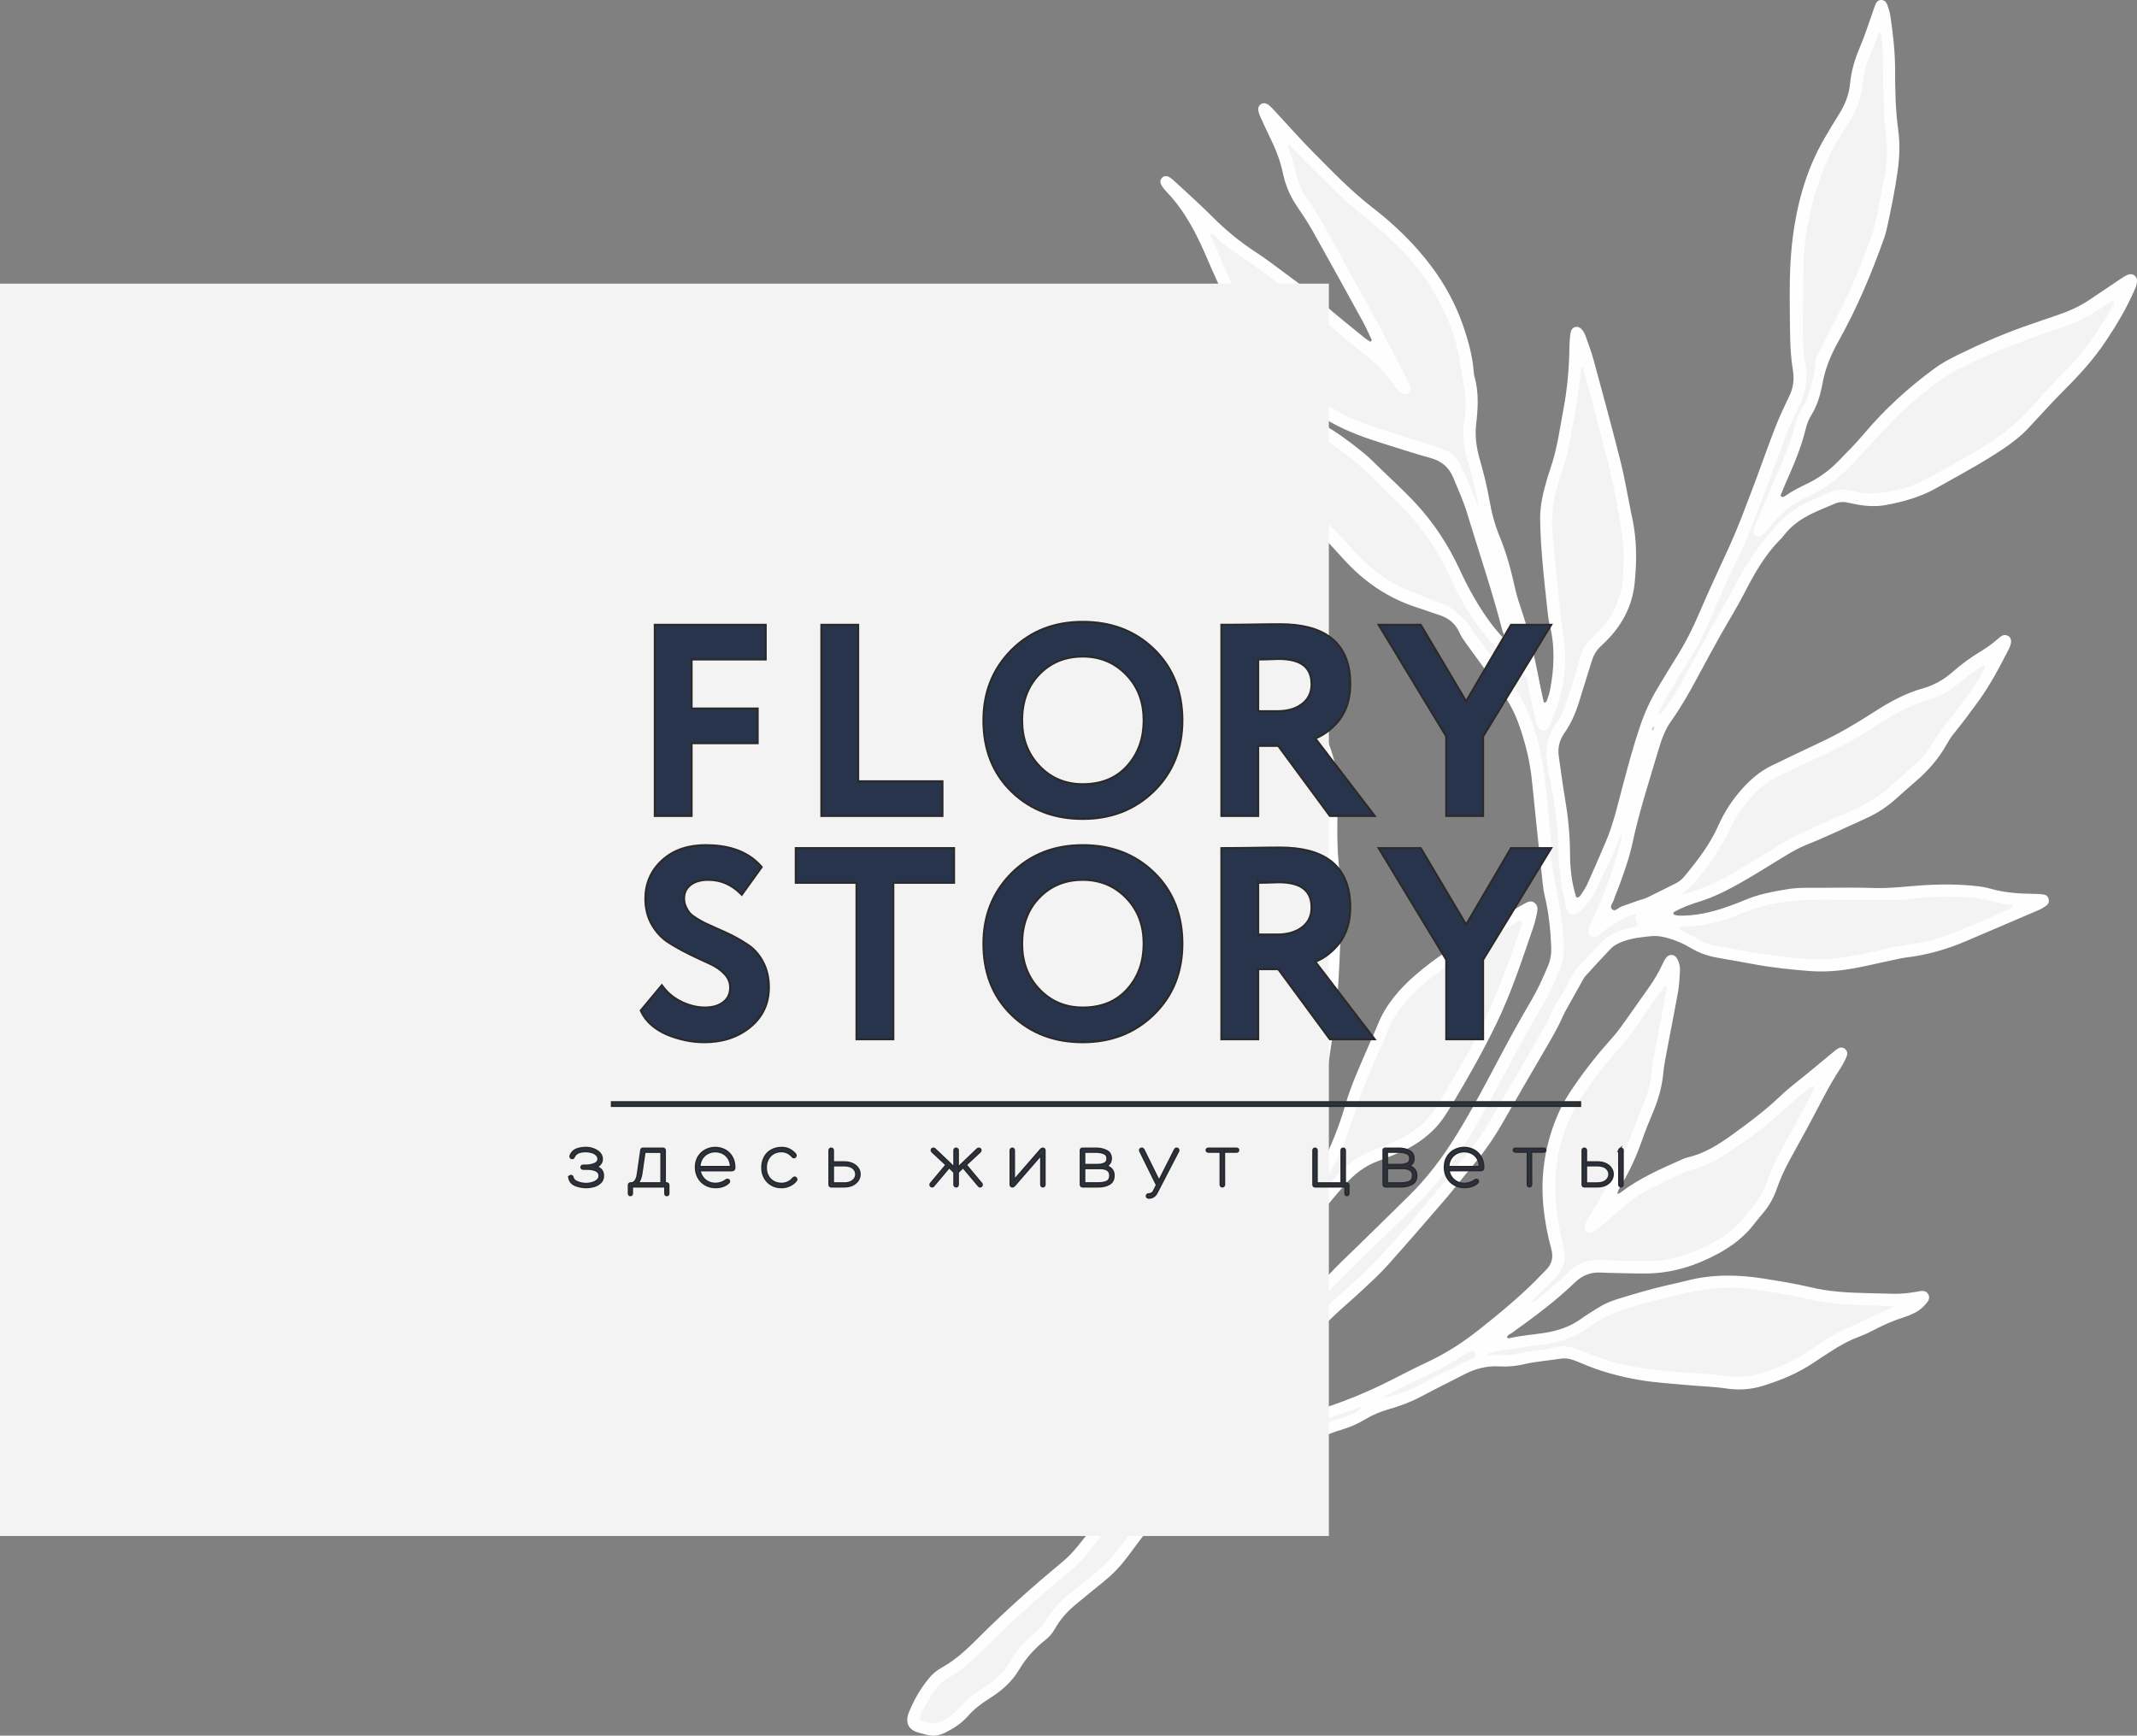 <?xml version="1.0" encoding="UTF-8"?> <!-- Creator: CorelDRAW 2020 (64-Bit) --> <svg xmlns="http://www.w3.org/2000/svg" xmlns:xlink="http://www.w3.org/1999/xlink" xmlns:xodm="http://www.corel.com/coreldraw/odm/2003" xml:space="preserve" width="217.298mm" height="176.5mm" style="shape-rendering:geometricPrecision; text-rendering:geometricPrecision; image-rendering:optimizeQuality; fill-rule:evenodd; clip-rule:evenodd" viewBox="0 0 3917.48 3181.97"><rect x="0" y="0" width="3917.48" height="3181.97" fill="#808080" stroke="none"/> <defs> <style type="text/css"> <![CDATA[ .str0 {stroke:#2B2A29;stroke-width:3.61;stroke-miterlimit:22.926} .fil4 {fill:none} .fil3 {fill:#28344B} .fil0 {fill:#FEFEFE;fill-rule:nonzero} .fil1 {fill:#F3F3F3;fill-rule:nonzero} .fil2 {fill:#E8C6BC;fill-rule:nonzero} ]]> </style> </defs> <g id="Слой_x0020_1">  <g id="_1887444190272"> <path class="fil0" d="M2964.94 2189.11c2.38,-1.1 4.13,-1.56 5.45,-2.57 34.69,-26.63 74.44,-43.86 114.02,-61.43 2.86,-1.27 5.8,-2.54 8.83,-3.21 30.77,-6.81 56.71,-23.26 81.71,-41.32 30.5,-22.04 60.69,-44.43 88.02,-70.56 16.28,-15.57 34.59,-29.02 51.98,-43.42 13.53,-11.19 27.04,-22.41 40.59,-33.57 4.35,-3.58 8.58,-7.38 13.25,-10.49 4.78,-3.18 10.42,-2.58 13.92,0.82 3.47,3.36 4.5,7.46 2.94,12.05 -0.81,2.37 -1.75,4.71 -2.9,6.93 -2.6,5.01 -5.02,10.16 -8.13,14.85 -23.29,35.13 -41.17,73.25 -61.28,110.14 -10.51,19.28 -21.11,38.5 -31.69,57.74 -9.69,17.63 -18.13,35.83 -24.71,54.85 -5.6,16.21 -13.86,30.84 -24.94,43.93 -6.07,7.18 -12.02,14.48 -17.83,21.89 -17.33,22.12 -39.23,38.72 -63.67,52.05 -41.38,22.56 -85.31,36.55 -132.84,36.86 -24.44,0.16 -48.89,-0.8 -73.34,-1.29 -3.76,-0.07 -7.51,-0.38 -11.27,-0.48 -17.74,-0.47 -32.33,5.16 -45.63,17.95 -35.78,34.41 -75.59,64.01 -115.95,92.81 -3.34,2.38 -8.33,3.33 -8.74,8.73 1.17,0.41 2.38,1.31 3.33,1.09 21.45,-4.97 43.4,-6.57 65.08,-9.87 24.47,-3.73 47.45,-11.43 67.79,-26.18 9.13,-6.61 18.87,-12.4 28.38,-18.5 11.16,-7.15 23.12,-12.75 35.72,-16.67 30.54,-9.51 61.19,-18.65 92.37,-25.87 12.22,-2.83 24.51,-5.35 36.64,-8.51 46.39,-12.1 93.13,-11.37 140.04,-4.03 29.12,4.57 58.22,9.23 86.94,16.08 34.36,8.19 69.44,9.96 104.6,10.76 16.3,0.37 32.59,0.95 48.9,1.2 13.2,0.2 26.3,-1.31 39.32,-3.47 3.7,-0.62 7.38,-1.55 11.11,-1.81 4.62,-0.32 8.73,1.25 11.37,5.29 3.11,4.73 2.68,9.73 -0.47,14.11 -6.68,9.31 -15.23,16.69 -25.56,21.69 -6.19,3 -12.65,5.57 -19.21,7.62 -18.04,5.63 -35.18,13.23 -51.92,21.94 -9.44,4.92 -19.12,9.55 -29.08,13.28 -19.54,7.31 -37.48,17.47 -54.82,28.87 -8.91,5.86 -17.95,11.52 -26.75,17.55 -29.29,20.09 -61.61,33.49 -95.37,43.84 -21.94,6.73 -43.93,8.1 -66.86,4.65 -23.51,-3.53 -47.46,-4.01 -71.19,-6.23 -28.71,-2.68 -57.5,-4.27 -86.04,-9.06 -36.7,-6.14 -72.31,-15.59 -106.5,-30.32 -5.18,-2.23 -10.49,-4.18 -15.74,-6.24 -7.77,-3.04 -15.78,-4.01 -24.03,-2.72 -22.29,3.52 -44.88,4.93 -66.96,10.14 -14.67,3.46 -29.75,4.85 -44.86,3.98 -23.14,-1.34 -44.09,3.94 -64.98,14.73 -26.72,13.8 -53.71,27.13 -80.28,41.26 -18.34,9.76 -37.82,16.79 -57.76,22.52 -15.15,4.36 -29.57,10.27 -43.11,18.42 -13.48,8.13 -27.81,14.5 -42.94,18.95 -25.94,7.63 -50.27,19.51 -75.69,28.52 -18.97,6.73 -38.2,12.06 -58.21,14.85 -22.43,3.13 -43.65,11.5 -65.66,16.41 -21.96,4.9 -43.84,10.94 -66.66,10.33 -5.48,-0.15 -9.65,1.98 -13.27,5.83 -8.17,8.68 -16.42,17.27 -24.59,25.94 -4.8,5.09 -8.06,11.15 -10.91,17.48 -8.81,19.55 -20.24,37.45 -33.33,54.43 -16.08,20.86 -31.58,42.17 -47.53,63.13 -11.82,15.54 -25.41,29.38 -40.68,41.63 -16.64,13.34 -33.03,27 -49.55,40.49 -16.19,13.21 -30.16,28.31 -40.32,46.73 -4.3,7.8 -10.18,14.31 -17.13,19.81 -19.39,15.33 -35.68,33.37 -48.27,54.7 -13.44,22.76 -33.05,39.31 -54.99,53.09 -14.47,9.1 -27.77,19.2 -39.03,32.13 -11.29,12.97 -25.63,22.02 -40.82,29.76 -11.02,5.62 -22.48,7.63 -34.62,4.09 -6.61,-1.93 -13.52,-3.07 -19.89,-5.58 -12.84,-5.06 -17.78,-15.21 -14.79,-28.75 0.41,-1.83 0.98,-3.65 1.67,-5.39 9.08,-22.92 21.24,-44.08 36.77,-63.2 6.78,-8.34 15.13,-15.26 24.46,-20.42 25.64,-14.14 46.4,-34.04 66.84,-54.49 47.93,-47.96 98.47,-93.06 150.68,-136.29 11.17,-9.25 21.44,-19.29 30.48,-30.6 15.28,-19.12 30.75,-38.08 45.68,-57.46 24.53,-31.83 50.84,-62.11 77.25,-92.37 25.54,-29.26 51.67,-58.1 74.52,-89.66 21.78,-30.07 41.05,-61.69 57.45,-94.87 19.73,-39.92 38.08,-80.52 56.79,-120.93 8.73,-18.85 14.84,-38.64 19.14,-58.96 2.86,-13.5 5.38,-27.07 8.43,-40.53 2.49,-11 4.79,-22.15 8.49,-32.76 10.99,-31.54 18.16,-63.91 22.71,-96.92 2.93,-21.2 7.38,-42 15.06,-62.03 5.68,-14.8 8.19,-30.32 9.08,-46 1.49,-26.24 3.66,-52.54 -5.1,-78.25 -3.22,-9.45 -4.97,-19.42 -7.19,-29.2 -2.54,-11.24 -7.39,-21.31 -14.79,-30.1 -11,-13.06 -23.5,-24.44 -38.6,-32.59 -17.14,-9.27 -33.32,-20.01 -49.43,-30.91 -8.82,-5.97 -17.99,-11.46 -27.29,-16.66 -31.44,-17.59 -59.42,-39.11 -83.87,-65.95 -38.54,-42.3 -68.74,-89.29 -88.73,-142.96 -8.12,-21.8 -18.18,-42.93 -32.71,-61.21 -20.25,-25.48 -33.62,-54.15 -43.71,-84.8 -9.25,-28.09 -17.2,-56.31 -19.26,-86.03 -1.39,-20.07 -7.01,-39.47 -11.24,-59.06 -1.53,-7.13 -2.14,-13.57 3.18,-19.35 3.72,-4.05 10.52,-3.27 12.55,1.55 0.72,1.72 1.48,3.55 1.59,5.36 0.74,12.17 7.7,20.57 15.83,28.9 22.52,23.07 47.96,42.19 75.4,58.94 36.03,22 68.66,48.4 98.69,78.02 17.05,16.82 31.32,35.94 44.8,55.61 20.59,30.06 38.69,61.54 54.21,94.58 16.03,34.12 35.32,66.35 57,97.29 24.93,35.56 44.16,74.36 60.69,114.49 5.71,13.86 11.51,27.69 17.13,41.19 4.85,0.36 4.12,-2.72 4.12,-4.82 0.08,-39.54 2.67,-78.96 7.17,-118.22 3.29,-28.71 3.64,-57.55 5.23,-86.34 0.58,-10.48 -3.12,-19.46 -8.78,-28.16 -18.51,-28.4 -34.68,-58.18 -50.43,-88.18 -6.73,-12.81 -12.27,-26.12 -16.95,-39.77 -10.78,-31.44 -21.74,-62.82 -31.91,-94.46 -7.89,-24.55 -16.96,-48.61 -28.42,-71.64 -22.57,-45.31 -36.36,-93.46 -46.49,-142.7 -3.38,-16.48 -4.07,-33.63 -4.76,-50.52 -1.14,-27.61 -2.97,-55.02 -9.19,-82.11 -3.49,-15.23 -4.74,-30.98 -6.93,-46.51 -0.26,-1.85 -0.24,-3.77 -0.08,-5.62 0.42,-4.74 2.65,-8.42 7.18,-10.15 4.65,-1.78 8.78,-0.11 11.94,3.31 9.01,9.74 15.88,21.01 22.28,32.53 8.53,15.35 16.65,30.93 25.11,46.32 5.74,10.44 11.72,20.75 17.67,31.08 11.01,19.12 24.26,36.51 39.35,52.64 11.14,11.89 21.66,24.38 32.17,36.84 13.03,15.43 23,32.73 31.57,51.04 8.23,17.59 17.62,34.64 26.62,51.87 14.86,28.46 27.45,57.72 33.85,89.42 3.89,19.23 3.52,38.69 3.25,58.04 -0.63,44.51 -2.19,88.96 3.63,133.32 4.75,36.18 3.68,72.58 2.04,108.92 -1.71,38.2 -3.03,76.44 -5.78,114.57 -3.21,44.44 -11.28,88.31 -17.58,132.38 -4.36,30.42 -8.63,60.85 -12.83,91.28 -5.06,36.67 -11.46,73.1 -18.91,109.35 -1.11,5.43 -2.34,10.84 -3.54,16.41 5.27,1.12 5.63,-2.84 6.89,-5.07 25.48,-44.91 45.86,-91.94 60.24,-141.65 10.13,-35.01 25.31,-68.19 39.71,-101.61 6.46,-14.98 13.38,-29.76 19.42,-44.9 14.83,-37.16 40.15,-66.16 69.95,-91.92 35.77,-30.92 75.53,-55.99 115.92,-80.21 19.36,-11.61 38.46,-23.65 57.79,-35.33 9.12,-5.51 18.4,-10.77 27.74,-15.89 5.12,-2.81 10.66,-4.33 15.96,-0.47 5.88,4.29 6.24,10.48 5.04,16.97 -0.69,3.7 -1.37,7.41 -2.3,11.05 -1.4,5.47 -2.75,10.97 -4.59,16.31 -20.81,60.5 -40.56,121.4 -68.68,179.09 -24.47,50.24 -51.9,98.88 -80.69,146.72 -9.65,16.05 -19.65,32.12 -33.11,45.58 -19.38,19.37 -41.91,33.8 -67.28,43.94 -11.64,4.66 -23.19,9.62 -34.97,13.9 -24.27,8.81 -43.73,24.28 -60.65,43.24 -29.28,32.79 -56.19,67.46 -80.63,103.98 -14,20.91 -23.78,44.13 -34.34,66.9 -14.02,30.21 -24.64,61.75 -36.79,92.69 -0.91,2.31 -1.6,4.76 -1.95,7.21 -0.11,0.78 1.09,1.87 1.89,2.59 0.3,0.27 1.35,0.12 1.77,-0.21 2.46,-1.91 5.06,-3.71 7.21,-5.95 13.93,-14.53 29.28,-27.37 45.24,-39.64 24.4,-18.76 47.19,-39.48 67.86,-62.27 15.21,-16.76 31.83,-32.05 47.99,-47.78 33.26,-32.37 66.31,-64.97 99.43,-97.47 33.15,-32.54 61.09,-69.83 85.66,-109.44 31.46,-50.7 58.7,-103.73 86.74,-156.32 16.54,-31.01 33.67,-61.66 51.47,-91.95 11.79,-20.09 21.2,-41.28 30.34,-62.62 4.76,-11.1 6.65,-22.88 6.16,-34.94 -1.26,-31.39 -4.36,-62.55 -11.75,-93.2 -1.91,-7.9 -3.07,-16.03 -3.92,-24.12 -6.66,-62.38 -13.41,-124.76 -19.61,-187.2 -3.63,-36.45 -12.38,-71.64 -24.79,-105.94 -7.93,-21.91 -19.01,-42.19 -33.14,-60.92 -21.53,-28.54 -42.49,-57.52 -63.48,-86.46 -4.41,-6.07 -8.71,-12.43 -11.71,-19.25 -7.06,-16.08 -19.25,-25.9 -35.43,-31.43 -15.43,-5.27 -30.87,-10.53 -46.33,-15.7 -51.2,-17.13 -93.96,-46.87 -130.04,-86.7 -12.63,-13.95 -25.32,-27.86 -38.56,-41.22 -9.7,-9.79 -20.74,-18.24 -30.49,-27.97 -41.81,-41.68 -81.17,-85.59 -117.79,-131.88 -31.15,-39.36 -63.29,-77.9 -95.44,-116.44 -6.83,-8.18 -13.54,-16.48 -19.88,-25.05 -4.1,-5.54 -7.39,-11.68 -8.32,-18.73 -1.11,-8.42 3.39,-14.81 11.8,-16.36 8.93,-1.65 17.53,0.57 25.9,3.19 21.59,6.76 42.73,14.79 62.29,26.3 21.1,12.42 42.38,24.49 64.53,34.9 29.64,13.92 57.7,30.31 83.58,50.49 6.89,5.37 14.56,9.86 22.24,14.08 26.51,14.58 50.55,32.67 74.05,51.52 9.27,7.43 17.91,15.73 26.38,24.1 23.63,23.37 48.48,45.48 71.13,69.88 33.62,36.22 60.26,76.86 80.93,121.68 16.57,35.94 35.83,70.42 59.82,102.04 5.64,7.43 12.06,14.26 18.31,21.59 5.14,-4.07 1.31,-7.34 0.55,-10.33 -18.94,-73.53 -43.44,-145.38 -65.47,-217.99 -6.58,-21.67 -16.18,-42.12 -24.66,-63.03 -7.95,-19.59 -21.51,-31.15 -41.94,-36.73 -28.43,-7.76 -56.44,-17.06 -84.59,-25.81 -33.58,-10.45 -66.66,-22.08 -97.55,-39.32 -12.65,-7.05 -24.94,-14.64 -36.44,-23.29 -22.02,-16.58 -45.73,-30.85 -65.87,-50.01 -18.92,-17.98 -33.92,-38.66 -45.89,-61.58 -28.76,-55.05 -55.72,-110.92 -80.21,-168.06 -18.53,-43.24 -40.02,-85.23 -73.23,-119.77 -3.03,-3.15 -5.81,-6.61 -8.26,-10.24 -4.23,-6.24 -4.17,-11.2 -0.33,-15.5 3.68,-4.12 9.39,-4.34 15.33,-0.22 3.08,2.14 5.91,4.67 8.66,7.23 22.93,21.39 46.45,42.2 68.55,64.42 24.47,24.59 50.97,46.33 80.03,65.2 14.19,9.21 27.87,19.26 41.38,29.46 27.51,20.76 55.94,40.21 81.43,63.74 24.4,22.52 50.93,42.73 76.59,63.88 2.88,2.37 6.15,4.25 9.3,6.26 0.41,0.26 1.5,0.19 1.74,-0.13 0.67,-0.88 1.75,-2.29 1.45,-2.92 -5.34,-11.33 -10.38,-22.83 -16.4,-33.78 -30.51,-55.52 -61.06,-111.02 -92.09,-166.25 -8.89,-15.84 -19.09,-30.98 -29.28,-46.03 -12.51,-18.48 -20.66,-38.64 -25.19,-60.37 -4.76,-22.89 -13.58,-44.29 -23.79,-65.22 -5.77,-11.82 -11.21,-23.81 -16.72,-35.77 -1.31,-2.84 -2.45,-5.79 -3.38,-8.78 -2.22,-7.16 -1.12,-12.04 3.23,-15.37 4.66,-3.57 10.71,-2.76 16.96,2.81 3.73,3.33 7.02,7.16 10.44,10.83 23.07,24.8 45.49,50.25 69.33,74.3 34.86,35.16 69.18,70.93 108.56,101.35 29.83,23.04 57.59,48.49 82.62,76.75 36.98,41.76 65.81,88.24 83.93,141.4 8.96,26.29 16.31,52.67 18.64,80.36 0.32,3.75 0.57,7.59 1.59,11.18 8.26,29 6.44,58.29 3.05,87.71 -2.48,21.49 0.58,42.64 6.42,63.26 7.01,24.75 13.45,49.53 17.81,74.95 4.03,23.46 10.23,46.56 19.37,68.66 12.52,30.26 20.69,61.74 27.8,93.63 3.4,15.25 8.43,30.19 13.42,45.04 13.42,39.92 22.37,80.91 30.34,122.16 2.72,14.06 5.91,28.03 8.81,41.72 4.22,1.29 5.13,-1.62 5.88,-3.75 2.07,-5.9 4.27,-11.84 5.46,-17.95 7.89,-40.44 9.66,-80.87 -0.66,-121.27 -1.7,-6.65 -2.62,-13.55 -3.36,-20.4 -3.47,-32.44 -7.21,-64.87 -9.95,-97.36 -2.11,-24.98 -3.76,-50.06 -4.03,-75.12 -0.28,-26.55 6.29,-52.2 13.9,-77.51 1.98,-6.61 4.13,-13.17 6.34,-19.7 11.31,-33.45 15.68,-68.4 22.25,-102.89 7.29,-38.32 10.72,-76.97 11.22,-115.94 0.09,-6.89 0.68,-13.78 1.33,-20.65 0.29,-3.07 0.87,-6.24 2.03,-9.09 2.86,-7.03 11.29,-8.8 17.21,-3.89 4.5,3.74 7.17,8.77 9.04,14.09 5.19,14.78 10.82,29.47 14.91,44.57 16.76,61.7 33.57,123.4 49.21,185.39 7.51,29.74 12.46,60.12 18.55,90.22 2.23,11.06 4.8,22.08 6.43,33.22 4.85,33.08 4.23,66.35 0.86,99.43 -4.3,42.19 -23.17,77.69 -53.26,107.34 -3.13,3.08 -6.28,6.15 -9.48,9.16 -8,7.5 -12.97,16.66 -16.13,27.14 -7.05,23.41 -14.7,46.65 -21.76,70.06 -6.56,21.78 -15.07,42.68 -28.19,61.3 -9.62,13.66 -12.6,28.01 -10.07,44.42 3.73,24.16 6.51,48.43 10.72,72.55 5.91,33.94 9.49,68.25 9.67,102.92 0.13,25.68 2.42,51.4 9.96,76.26 0.69,2.28 0.83,5.79 4.05,5.3 2.07,-0.3 4.36,-2.44 5.61,-4.37 4.42,-6.84 9.15,-13.62 12.47,-21.01 11.57,-25.74 22.77,-51.65 33.8,-77.63 13.54,-31.9 21.17,-65.6 30.01,-98.95 9.95,-37.59 19.98,-75.17 32.47,-112.04 8.29,-24.46 18.84,-47.85 32.21,-69.94 11.68,-19.33 23.23,-38.75 35.24,-57.86 16.06,-25.58 29.59,-52.44 41.35,-80.21 17.64,-41.59 37.14,-82.33 55.79,-123.45 15,-33.09 27.62,-67.29 40.58,-101.28 14.32,-37.5 27.36,-75.5 41.87,-112.93 7.92,-20.43 17.32,-40.34 26.84,-60.11 7.4,-15.39 8.97,-31.02 6.23,-47.62 -5.96,-36.05 -5.09,-72.48 -5.56,-108.84 -0.52,-40.14 -0.39,-80.34 3.86,-120.25 7.38,-69.24 24.73,-135.68 60.28,-196.38 8.56,-14.61 17.29,-29.12 26.27,-43.47 10.82,-17.28 18.15,-35.61 20.09,-56.13 2.2,-23.28 8.87,-45.31 18.16,-66.88 8.68,-20.12 15.16,-41.18 22.58,-61.84 1.91,-5.31 3.5,-10.75 5.66,-15.95 2.04,-4.9 5.52,-8.65 11.35,-8.2 5.64,0.43 9.01,4.29 10.64,9.35 2.12,6.55 4.5,13.16 5.48,19.93 4.78,32.89 8.69,65.78 8.62,99.22 -0.08,36.96 0.89,74.01 5.84,110.77 3.38,25.06 2.28,50.07 -1.25,75 -4.92,34.8 -11.94,69.22 -19.45,103.53 -1.34,6.12 -2.93,12.22 -5.02,18.12 -23.12,65.13 -49.75,128.69 -83.61,189.1 -13.55,24.16 -24.41,49.48 -29.42,77.01 -3.84,21.07 -9.5,41.41 -21.22,59.91 -4.93,7.78 -7.96,17.14 -10.19,26.19 -8.16,33.08 -21.48,64.18 -35.26,95.15 -3.8,8.52 -7.14,17.24 -10.5,25.39 3.79,4.4 6.53,1.84 8.79,0.25 12.39,-8.69 25.84,-15.41 39.43,-21.94 21.11,-10.15 39.98,-23.51 56.44,-40.2 16.73,-16.97 33.51,-33.89 48.9,-52.13 37.8,-44.83 80.87,-84 128.05,-118.72 13.7,-10.08 28.6,-18.11 43.83,-25.56 42.3,-20.68 85.4,-39.48 129.95,-54.82 17.2,-5.92 34.38,-11.89 51.61,-17.71 20.29,-6.85 39.85,-15.26 57.74,-27.15 19.33,-12.85 38.47,-25.97 57.79,-38.83 4.67,-3.11 9.44,-6.35 14.62,-8.39 8.67,-3.4 16.7,2.81 16.43,12.1 -0.17,5.77 -2.38,11 -4.64,16.18 -14.62,33.46 -33.14,64.66 -53.53,94.93 -20.8,30.88 -45.27,58.36 -71.57,84.57 -23.98,23.89 -46.68,49.07 -69.76,73.85 -13.36,14.35 -28.73,26.13 -44.86,37.08 -33.27,22.56 -68.52,41.8 -103.55,61.38 -6.02,3.37 -12.09,6.67 -18.06,10.12 -29.19,16.91 -61.14,25.88 -93.94,32.02 -18.02,3.38 -36.26,2.37 -54.3,-0.97 -5.55,-1.02 -11.09,-2.18 -16.59,-3.43 -8.24,-1.87 -16.13,-1.18 -23.9,2.24 -13.2,5.82 -26.69,11.02 -39.7,17.22 -20,9.53 -38.11,21.77 -51.99,39.48 -1.94,2.47 -3.82,5.02 -6.05,7.21 -28.61,28.13 -48.21,62.44 -66.24,97.66 -14.03,27.4 -30.36,53.46 -45.41,80.24 -14.75,26.25 -28.97,52.79 -43.26,79.28 -14.3,26.51 -29.08,52.69 -46.69,77.22 -12.23,17.05 -18.6,37.06 -24.47,56.83 -16.41,55.29 -34.32,110.16 -46.36,166.71 -5.88,27.62 -15.64,54.21 -25.24,80.75 -2.77,7.67 -6.44,15.05 -8.7,22.85 -1.77,6.11 -9.58,13.13 -2.74,18.52 5.15,4.05 10.98,-3.76 16.69,-5.79 10.63,-3.78 21.24,-7.59 31.9,-11.29 4.73,-1.65 9.79,-2.54 14.26,-4.71 18.06,-8.73 35.97,-17.76 53.88,-26.79 6.84,-3.45 12.24,-8.71 17.03,-14.59 23.04,-28.24 45.23,-57.01 60.14,-90.68 10.99,-24.84 25.67,-47.34 43.81,-67.65 15.64,-17.5 33.1,-32.47 54.42,-42.65 28.87,-13.78 57.57,-27.93 86.6,-41.35 34.25,-15.84 66.62,-34.83 98.3,-55.27 28.47,-18.37 57.86,-35.3 90.95,-44.5 20.87,-5.81 39.23,-16.03 55.56,-30.51 16.43,-14.58 34.36,-27.35 53.2,-38.71 11.33,-6.82 21.83,-14.69 31.69,-23.51 4.85,-4.35 10.37,-7.52 17.02,-3.59 5.57,3.29 6.64,9.57 3.45,18.55 -0.63,1.77 -1.39,3.51 -2.25,5.18 -17.23,33.47 -34.6,66.83 -56.96,97.34 -14.46,19.74 -28.92,39.45 -44.44,58.38 -4.74,5.78 -8.8,12.23 -12.45,18.79 -14.83,26.67 -34.52,49.19 -57.66,68.9 -11.93,10.17 -23.58,20.68 -35.27,31.12 -16.03,14.31 -33.7,26.27 -53.23,35.09 -36.58,16.52 -72.69,34.12 -110.04,48.93 -14.62,5.79 -28.22,13.64 -41.64,21.8 -26.25,15.98 -52.22,32.48 -78.94,47.63 -24.52,13.9 -49.58,26.85 -76.78,35.23 -15.55,4.8 -30.96,10.32 -45.25,18.39 -1.68,0.95 -3.28,2.33 -2.21,4.45 0.45,0.9 1.98,1.47 3.13,1.77 6.16,1.61 12.41,1.18 18.7,0.94 29.2,-1.12 56.93,-8.69 84.11,-18.77 8.82,-3.27 17.65,-6.55 26.3,-10.24 24.48,-10.42 50.47,-14.95 76.42,-19.32 21.71,-3.66 43.81,-2.26 65.72,-2.59 31.96,-0.47 63.95,-0.48 95.9,0.42 28.99,0.81 57.57,-3.14 86.34,-5 33.81,-2.2 67.69,-2.16 101.43,1.75 7.45,0.87 14.96,2.14 22.15,4.22 26.81,7.76 54.25,9.55 81.93,9.76 5.61,0.05 11.27,0.35 16.79,1.26 4.59,0.76 7.85,3.78 8.92,8.6 1.06,4.81 -0.66,8.98 -4.36,11.66 -4.52,3.28 -9.46,6.21 -14.58,8.42 -43.79,18.84 -87.72,37.35 -131.49,56.22 -35.37,15.23 -71.94,25.81 -110.24,30.41 -9.31,1.11 -18.48,3.46 -27.68,5.36 -32.52,6.72 -64.66,15.37 -97.86,18.7 -17.55,1.76 -35.2,2.17 -52.61,0.78 -33.12,-2.64 -66.22,-5.96 -98.97,-11.96 -22.21,-4.07 -44.41,-8.21 -66.68,-11.88 -18.17,-2.99 -35.3,-8.55 -51.14,-18.06 -14.05,-8.43 -28.92,-14.89 -44.86,-19.11 -9.24,-2.44 -18.37,-3.85 -27.87,-2.9 -17.48,1.75 -34.94,3.44 -51.66,9.58 -8.99,3.29 -17.29,7.47 -23.87,14.51 -15,16.01 -30.1,31.93 -44.71,48.3 -4.1,4.59 -6.81,10.48 -9.9,15.92 -7.12,12.54 -14.11,25.15 -21.08,37.77 -3.63,6.58 -7.57,13.04 -10.58,19.91 -9.35,21.32 -21.06,41.32 -32.81,61.36 -26.35,44.91 -52.32,90.03 -78.25,135.17 -15.98,27.82 -34.1,54.07 -54.87,78.57 -17.04,20.1 -32.91,41.19 -50.07,61.17 -35.15,40.91 -70.48,81.69 -106.46,121.87 -14.2,15.85 -30.05,30.25 -45.63,44.81 -19.72,18.4 -40.61,35.59 -59.76,54.55 -34.88,34.54 -72.73,65.39 -112.07,94.6 -33.03,24.53 -60.79,54.22 -83.14,88.83 -3.05,4.71 -5.74,9.72 -7.98,14.86 -1.18,2.68 0.91,5.22 3.7,5.06 15.65,-0.85 31.56,-1.22 46.29,-7.11 29.97,-11.99 61.1,-18.69 93.04,-22.22 13.18,-1.46 25.87,-5.15 38.43,-8.99 45.68,-14.01 89.73,-32.12 132.4,-53.63 21.84,-11.02 43.48,-22.48 65.67,-32.74 34.97,-16.18 67.21,-36.71 97.21,-60.58 40.25,-32.03 80.12,-64.58 115.56,-102.1 2.58,-2.73 5.28,-5.36 7.91,-8.05 10.66,-10.89 13.18,-23.47 9.12,-38.13 -7.06,-25.42 -11.87,-51.34 -14.42,-77.6 -5.87,-60.62 3.94,-118.76 28.97,-174.24 7.24,-16.04 16.59,-31 26.5,-45.49 21.62,-31.62 45.36,-61.57 71.09,-90.01 10.05,-11.12 18.55,-23.69 27.33,-35.9 13.55,-18.84 26.58,-38.04 40.11,-56.89 9.19,-12.8 17,-26.33 23.68,-40.57 2.13,-4.52 4.32,-9.15 7.34,-13.08 5.79,-7.52 15.55,-6.54 20.14,1.77 4.04,7.32 5.69,15.36 5.14,23.62 -0.83,12.5 -1.31,25.12 -3.51,37.4 -6.74,37.66 -14.33,75.15 -21.38,112.75 -2.31,12.31 -4.64,24.68 -5.78,37.14 -2.28,24.65 -9.2,47.91 -18.68,70.63 -7.25,17.36 -14.45,34.78 -20.59,52.55 -9.88,28.6 -22.56,55.8 -37.98,81.77 -2.77,4.66 -6.23,9.11 -6.72,15.8z"></path> <path class="fil1" d="M2412.79 1950.81c8.13,-38.69 13.51,-77.83 16.99,-117.14 3.32,-37.44 4.95,-75.05 6.56,-112.62 1.45,-33.82 2.98,-67.73 -1.27,-101.44 -6.79,-53.71 -5.25,-107.63 -4.57,-161.51 0.35,-27.94 -2.91,-54.97 -13.01,-81.13 -6.34,-16.4 -13.39,-32.43 -21.62,-47.99 -9.09,-17.18 -18.58,-34.21 -26.53,-51.92 -9.08,-20.26 -20.74,-38.66 -35.11,-55.4 -8.57,-9.99 -17.43,-19.75 -26.37,-29.41 -12.38,-13.39 -23.98,-27.38 -33.32,-43.08 -11.86,-19.94 -23.47,-40.02 -35.3,-59.98 -1.28,-2.16 -1.39,-6.34 -6.95,-4.56 4.03,38.61 8.03,77.27 12.12,115.92 0.53,4.99 1.09,10.01 2.23,14.88 9.73,41.58 21.7,82.41 40.33,121.07 6.53,13.55 12.9,27.26 17.95,41.4 14.34,40.13 28.35,80.39 41.71,120.86 6.51,19.74 14.1,38.9 24.03,57.11 15,27.53 29.57,55.32 46.76,81.58 6.06,9.27 9.25,19.01 8.84,30.1 -0.62,16.9 -0.23,33.87 -1.49,50.71 -3.64,48.74 -10.42,97.23 -10.75,146.21 -0.19,28.82 -0.69,57.63 -1.06,86.45 -1.6,0.98 -3.1,2.21 -4.83,2.9 -9.29,3.74 -14.27,1.96 -18.28,-6.47 -0.81,-1.69 -1.41,-3.5 -1.93,-5.3 -8.15,-28.44 -21.12,-55 -31.84,-82.44 -18.8,-48.15 -42.96,-93.41 -72.7,-135.67 -19.21,-27.3 -34.63,-56.73 -49.01,-86.7 -10.32,-21.51 -21.54,-42.48 -33.37,-63.19 -34.94,-61.18 -82.98,-109.73 -141.27,-148.65 -25.52,-17.04 -52.56,-32.02 -74.25,-54.3 -0.43,-0.44 -0.97,-0.94 -1.53,-1.06 -1.13,-0.25 -2.54,-0.69 -3.42,-0.24 -0.89,0.45 -1.87,1.93 -1.8,2.88 1.17,15 2.06,30.08 6.37,44.6 4.99,16.83 9.88,33.71 15.7,50.26 8.55,24.31 19.06,47.52 35.36,68.1 19.2,24.24 32.8,51.85 43.63,80.83 3.5,9.38 7.61,18.55 11.81,27.65 15.14,32.73 35.95,61.58 59.47,88.8 24.87,28.77 52.84,53.43 86.5,71.47 9.38,5.02 18.24,11.04 27.23,16.75 15.35,9.76 30.05,20.71 46.08,29.16 17.61,9.28 32.06,21.68 45.05,36.38 10.2,11.54 16.77,24.89 20.97,39.53 1.9,6.62 3.7,13.3 5.06,20.05 3.33,16.56 9.45,32.61 9.6,49.76 0.09,10.02 -0.07,20.05 -0.24,30.07 -0.41,24.59 -3.3,48.76 -11.97,71.99 -6.17,16.51 -10.33,33.52 -12.78,50.99 -3.06,21.74 -5.93,43.65 -12.46,64.6 -13.45,43.16 -23.6,87.08 -33.03,131.21 -0.47,2.23 -2.44,4.59 1.34,7.47 18.24,-38.58 33.56,-78.51 61.03,-111.51 -2.77,-2.34 -4.22,-0.52 -5.9,-0.17 -10.36,2.14 -16.17,-2.75 -14.56,-12.58 0.81,-4.92 2.55,-9.69 3.9,-14.52 7.27,-25.97 14.09,-52.03 19.29,-78.53 10.88,-55.43 16.71,-111.61 25.42,-167.36 0.87,-5.55 0.81,-11.24 1.18,-16.86z"></path> <path class="fil1" d="M2187.9 673.97c-0.68,1.07 -1.35,2.14 -2.04,3.2 2.68,3.4 5.25,6.88 8.04,10.18 15.79,18.68 31.56,37.38 47.47,55.95 35.09,40.97 66.65,84.85 103.09,124.72 27.07,29.62 53.23,60.08 83.78,86.38 12.8,11.02 24.64,23.18 35.85,35.95 11.17,12.71 22.6,25.3 34.89,36.9 24.32,22.95 51.08,42.55 82.42,55.12 20.95,8.41 41.93,16.76 63,24.86 8.87,3.41 17.45,7.19 24.35,13.86 11.23,10.86 23.49,20.78 30.86,35.12 1.98,3.85 5.08,7.14 7.7,10.67 20.54,27.72 41.11,55.42 61.61,83.16 8.2,11.1 15.92,22.5 22.3,34.81 21.63,41.75 33.44,86.52 39.46,132.73 5.18,39.79 8.2,79.87 12.16,119.82 0.43,4.37 1.21,8.78 0.96,13.13 -1.88,33.04 6.8,64.83 12.63,96.76 4.52,24.76 8.25,49.48 9.92,74.49 1.3,19.46 0.19,38.98 -7.54,57.34 -8.52,20.24 -17.13,40.51 -28.38,59.39 -34.04,57.16 -64.55,116.25 -96.32,174.65 -20.38,37.48 -41.22,74.74 -65.93,109.59 -21.41,30.21 -44.11,59.47 -70.65,85.46 -31.37,30.71 -63,61.14 -94.36,91.86 -19.26,18.86 -38.53,37.74 -57.23,57.16 -11.33,11.77 -22.93,23.17 -35.23,33.9 -29.27,25.55 -60.77,48.49 -87.78,76.73 -13.88,14.51 -28.63,28.12 -39.6,45.16 -2.35,3.65 -5.32,7.01 -8.47,10.01 -4.24,4.05 -9.75,4.39 -13.69,1.34 -3.99,-3.1 -4.76,-7.3 -3.17,-11.82 1.45,-4.13 3.4,-8.08 5.13,-12.12 13.78,-32.3 28.28,-64.31 40.14,-97.41 0.78,-2.18 3.59,-5.03 -0.43,-7.86 -1.31,2.51 -2.54,4.65 -3.57,6.87 -15.64,33.54 -30.79,67.31 -47.02,100.56 -20.12,41.21 -42.71,81.06 -71.06,117.28 -34.43,43.99 -71.74,85.53 -108.62,127.43 -5.8,6.58 -11.83,13.05 -16.89,20.18 -19.25,27.15 -40.28,52.89 -61.06,78.84 -10.62,13.26 -22.55,25.17 -35.68,36.02 -51.79,42.74 -101.8,87.47 -149.22,135.06 -22.18,22.25 -44.61,44.09 -72.44,59.5 -10.6,5.86 -19.01,14.41 -25.47,24.63 -6.7,10.59 -13.45,21.2 -19.28,32.28 -10.22,19.43 -8.58,21.93 14.84,25.12 6.99,0.95 13.64,-1.17 19.97,-4.27 11.98,-5.88 22.6,-13.58 31.32,-23.67 12.43,-14.37 26.92,-26.01 43.09,-36.04 20.43,-12.68 38.29,-28.46 50.43,-49.69 12.34,-21.57 29.08,-39.21 48.23,-54.73 6.9,-5.59 12.76,-11.97 16.92,-19.91 4.69,-8.95 11.24,-16.59 17.74,-24.26 14.33,-16.89 31.81,-30.23 49.25,-43.55 27.57,-21.04 52.87,-44.29 73.32,-72.5 10.3,-14.21 20.24,-28.74 31.24,-42.4 14.65,-18.2 27.09,-37.66 36.87,-58.83 4.8,-10.39 11.47,-19.37 19.48,-27.49 7.04,-7.14 13.81,-14.56 20.79,-21.76 3.05,-3.14 6.18,-6.26 9.59,-8.99 6.18,-4.96 13.13,-7.58 21.01,-4.55 7.37,2.82 14.8,2 22.3,1.19 13.74,-1.49 27.24,-3.93 40.61,-7.65 30.19,-8.4 60.25,-17.43 91.42,-21.82 6.14,-0.87 12.1,-3.17 18.04,-5.15 32.73,-10.89 64.11,-25.45 97.16,-35.55 10.56,-3.22 20.54,-8.42 29.82,-15.63 -3.74,-2.51 -5.93,-0.8 -8.21,0.01 -20.12,7.05 -40.16,14.32 -60.37,21.13 -25.64,8.64 -52.13,13.65 -78.89,17.16 -12.48,1.64 -24.97,3.11 -36.54,8.33 -23.8,10.72 -49.63,12.94 -74.75,18.07 -8.13,1.66 -16.27,1.17 -23.88,-2.67 -9.46,-4.78 -12.46,-12.8 -6.8,-21.75 11.38,-17.98 21.35,-36.79 34.69,-53.66 23.93,-30.25 51.2,-56.73 82.27,-79.5 32.92,-24.12 64.28,-50.09 93.37,-78.84 17.39,-17.18 35.98,-33.14 54.05,-49.63 10.65,-9.72 21.64,-19.11 31.94,-29.19 33.64,-32.95 64.3,-68.67 94.81,-104.44 31.34,-36.74 61.25,-74.7 92.06,-111.9 15.66,-18.9 29.69,-38.88 41.98,-60.08 30.19,-52.09 60.23,-104.28 90.45,-156.35 7.57,-13.03 14.93,-26.11 21.2,-39.84 4.15,-9.11 8.82,-18.08 14.22,-26.5 7.46,-11.64 14.44,-23.47 20.2,-36.07 4.44,-9.71 10.29,-18.58 17.88,-26.33 11.83,-12.1 23.47,-24.42 34.8,-36.98 14.37,-15.94 32.03,-25.92 52.82,-30.65 4.89,-1.11 9.85,-1.93 14.69,-3.21 2.58,-0.68 4.49,-2.44 3.47,-5.54 -0.97,-2.94 -2.32,-5.75 -3.2,-8.71 -0.82,-2.77 2.77,-5.93 -0.53,-8.59 -4.07,-0.75 -7.49,1.01 -10.78,2.7 -16.74,8.58 -33.63,16.9 -48.02,29.34 -3.31,2.87 -6.78,5.62 -10.49,7.93 -3.92,2.44 -8.27,2.95 -12.46,0.34 -3.89,-2.42 -5.4,-7.59 -3.75,-13.49 0.83,-3.01 2.07,-5.92 3.31,-8.79 1.98,-4.6 4.05,-9.18 6.22,-13.71 20.48,-42.54 35.49,-87.09 48.25,-132.43 1.42,-5.03 3.3,-10.2 2.85,-18.24 -2.37,4.01 -3.59,5.48 -4.17,7.16 -10.57,30.31 -26.17,58.35 -39.41,87.45 -6.77,14.88 -15.28,28.83 -26.85,40.63 -4.41,4.5 -9.02,8.74 -15.05,11.04 -5.14,1.96 -10.4,0.45 -13.1,-4.19 -1.55,-2.67 -2.81,-5.64 -3.5,-8.63 -9.22,-39.84 -14.58,-80.15 -14.55,-121.11 0.01,-6.88 -0.43,-13.79 -1.06,-20.65 -3.43,-37.5 -10.29,-74.54 -17.28,-111.46 -5.64,-29.76 -4.38,-57.14 14.37,-82.37 8.25,-11.09 13.57,-23.96 17.99,-37.13 9.17,-27.35 18.62,-54.63 25.63,-82.65 3.59,-14.38 10.51,-26.77 21.08,-37.14 3.57,-3.51 7.28,-6.92 10.69,-10.6 10.66,-11.5 22.18,-22.58 28.99,-36.83 10.33,-21.57 18.64,-43.99 19.02,-68.38 0.32,-20.66 1.66,-41.33 -0.73,-62.01 -2.59,-22.44 -6.27,-44.65 -10.42,-66.87 -5.3,-28.38 -11.12,-56.62 -18.24,-84.54 -13.76,-54.06 -28.42,-107.89 -42.73,-161.81 -0.62,-2.33 -0.88,-4.94 -3.72,-6.06 -0.61,0.81 -1.74,1.62 -1.79,2.5 -2.6,42.7 -11.94,84.39 -18.81,126.45 -2.84,17.38 -7.49,34.31 -12.31,51.19 -3.62,12.66 -8.11,25.06 -11.87,37.68 -8.32,27.94 -11.68,56.51 -8.99,85.55 4.62,49.97 9.67,99.9 14.75,149.83 1.34,13.1 3.12,26.18 5.36,39.15 6.78,39.07 2.79,77.58 -7.1,115.43 -4.25,16.28 -11.88,31.68 -18.1,47.42 -0.9,2.29 -2.32,4.47 -3.87,6.37 -4.33,5.31 -12.1,4.99 -16.22,-0.49 -3.12,-4.13 -4.2,-9.01 -5.3,-13.93 -5.42,-24.47 -12.57,-48.57 -15.48,-73.57 -0.73,-6.27 -3.21,-10.57 -10.49,-10.81 -7.09,-0.22 -11.02,-5.44 -14.5,-10.75 -8.65,-13.2 -19.7,-24.34 -30.31,-35.89 -9.32,-10.16 -18.54,-20.47 -27.04,-31.31 -24.89,-31.77 -44.37,-66.95 -61.11,-103.46 -22.24,-48.51 -52.06,-91.47 -89.64,-129.13 -18.6,-18.65 -37.45,-37.05 -56.53,-55.2 -12.71,-12.1 -25.06,-24.68 -39.48,-34.82 -20.52,-14.42 -40.4,-29.74 -62.49,-41.87 -9.86,-5.41 -18.93,-12.26 -28.27,-18.59 -15.06,-10.19 -29.41,-21.53 -45.87,-29.47 -33.34,-16.09 -66.1,-33.26 -98.19,-51.74 -15.21,-8.77 -31.79,-14.31 -48.26,-19.99z"></path> <path class="fil1" d="M3039.63 1309.88c7.23,-2.33 8.92,-5.93 11.11,-8.87 10.88,-14.6 20.75,-29.85 29.47,-45.85 20.4,-37.45 40.81,-74.89 61.43,-112.22 10,-18.11 21.32,-35.53 30.59,-54 22.36,-44.49 48.5,-86.2 82.14,-123.26 17.62,-19.4 37.29,-35.22 61.09,-45.99 10.28,-4.65 20.92,-8.62 30.84,-13.96 15.77,-8.5 31.75,-10.01 49.09,-5.77 12.74,3.11 25.84,5.42 39.13,4.51 32.86,-2.26 64.69,-9.37 93.88,-24.77 33.26,-17.55 65.87,-36.37 98.52,-55.05 36.73,-21.01 69.21,-47.17 97.64,-78.78 18.84,-20.95 37.43,-42.18 57.61,-61.98 37,-36.3 65.77,-78.89 91.37,-123.71 1.23,-2.15 2.86,-4.82 1.25,-6.96 -2.03,-2.68 -4.55,-0.46 -6.57,0.8 -4.79,2.98 -9.51,6.08 -14.2,9.22 -26.2,17.58 -54.04,31.63 -84.42,40.67 -15,4.46 -29.66,10.13 -44.4,15.45 -40.13,14.46 -79.76,30.11 -118.07,49.04 -15.21,7.52 -30.51,14.74 -44.38,24.55 -31.28,22.14 -61.14,46.12 -87.94,73.51 -25.87,26.43 -50.8,53.78 -75.81,81.03 -25.35,27.64 -54.54,49.84 -88.98,64.95 -22.86,10.02 -41.43,25.74 -57.9,44.14 -5.02,5.6 -9.55,11.64 -14.47,17.32 -2.45,2.82 -5.09,5.55 -8.03,7.84 -3.17,2.46 -6.91,2.8 -10.58,0.74 -3.71,-2.09 -5.36,-5.7 -4.62,-9.51 0.94,-4.86 2.64,-9.65 4.59,-14.22 11.81,-27.68 23.71,-55.34 35.74,-82.93 13.78,-31.62 27.49,-63.25 35.81,-96.91 2.87,-11.6 7.72,-22.52 14.19,-32.67 4.05,-6.35 7.98,-12.88 9.73,-20.28 4.74,-20.03 13.15,-39.23 12.9,-60.43 -0.05,-4.74 2.19,-9.78 4.34,-14.21 7.66,-15.8 15.31,-31.62 23.71,-47.02 29.78,-54.67 54.27,-111.66 75.01,-170.28 3.96,-11.2 6.99,-22.81 9.41,-34.44 5.24,-25.17 9.91,-50.45 14.62,-75.73 4.74,-25.42 6.61,-51.01 2.7,-76.71 -4.64,-30.5 -2.46,-61.37 -5.34,-91.96 -0.35,-3.71 0.44,-7.52 0.27,-11.27 -1.09,-25.66 0.84,-51.44 -2.95,-76.98 -0.38,-2.59 0.83,-6.48 -4.47,-7.25 -5,12.73 -9.6,25.71 -15.14,38.26 -7.68,17.38 -13.05,35.34 -14.65,54.23 -2.4,28.24 -12.59,53.39 -28.14,76.84 -14.56,21.97 -28.39,44.54 -38.63,68.85 -26.32,62.45 -41.23,127.5 -42.03,195.52 -0.3,25.68 -0.99,51.37 -0.95,77.05 0.06,31.95 -1.74,64.16 4.35,95.66 5.94,30.71 -0.83,58.41 -14.48,85.36 -2.27,4.48 -4.64,8.91 -6.71,13.48 -5.17,11.42 -10.78,22.69 -15.15,34.41 -14.71,39.35 -28.14,79.2 -43.64,118.23 -13.18,33.21 -24.59,67.19 -40.58,99.22 -19.62,39.31 -37.08,79.56 -54.37,119.9 -11.62,27.13 -25.13,53.29 -40.96,78.26 -12.08,19.07 -23.74,38.41 -35.35,57.77 -6.71,11.19 -13.22,22.54 -18.63,37.16z"></path> <path class="fil1" d="M2363.21 265.23c-0.72,0.58 -1.44,1.17 -2.17,1.75 4.6,15.56 10.21,30.9 13.53,46.72 3.81,18.19 10.78,34.76 21.17,49.84 24.6,35.73 45.03,73.83 65.42,112.02 19.19,35.95 39.86,71.11 59.17,107 20.78,38.65 40.75,77.74 61.05,116.65 1.45,2.77 2.95,5.57 3.98,8.5 1.87,5.3 0.12,10.58 -4.18,13.23 -4.22,2.6 -8.73,2.34 -12.26,-0.77 -4.67,-4.12 -9.44,-8.47 -12.84,-13.6 -16.18,-24.41 -37.52,-43.6 -60.24,-61.59 -17.69,-14.02 -35.11,-28.4 -52.25,-43.08 -29.02,-24.87 -56.32,-51.74 -87.85,-73.67 -20.59,-14.32 -40.16,-30.08 -60.79,-44.32 -24.25,-16.74 -49.56,-31.99 -69.97,-53.7 -0.43,-0.45 -0.93,-0.9 -1.48,-1.14 -1.11,-0.46 -2.49,-1.33 -3.39,-1.01 -2.22,0.78 -1.87,2.83 -1.11,4.5 5.24,11.39 11.04,22.55 15.77,34.14 23.46,57.58 51.68,112.86 80.88,167.65 12.23,22.95 28.46,42.83 49.18,58.72 15.42,11.82 31.29,23.06 46.83,34.73 30.88,23.16 64.64,40.91 101.23,53.02 34.52,11.42 69.35,21.9 103.98,33.02 10.74,3.45 21.32,7.4 31.84,11.47 12.17,4.71 21.43,12.85 27.13,24.75 4.88,10.17 10.07,20.21 14.47,30.58 6.58,15.53 12.59,31.3 19.37,48.27 -0.16,-3.24 0.03,-5.15 -0.38,-6.93 -5.47,-23.8 -9.25,-47.99 -16.96,-71.3 -8.98,-27.16 -12.55,-54.82 -7.55,-83.41 3.15,-18.03 2.39,-36.29 -0.39,-54.36 -2.77,-17.96 -6.29,-35.81 -8.98,-53.77 -6.12,-40.91 -21.43,-78.62 -41.38,-114.31 -17.79,-31.82 -39.52,-61.04 -65.4,-86.97 -20.84,-20.88 -42.1,-41.33 -65.48,-59.32 -40.91,-31.49 -76.17,-68.97 -112.65,-105.16 -9.27,-9.2 -18.19,-18.74 -27.27,-28.13z"></path> <path class="fil1" d="M2804.92 2388.59c8.68,-2.24 12.13,-5.8 15.83,-8.78 19.55,-15.74 38.99,-31.64 56.76,-49.4 15.22,-15.21 33.76,-21.04 54.73,-20.5 21.93,0.57 43.86,1.71 65.79,1.86 16.9,0.12 34,0.5 50.67,-1.78 20.47,-2.79 40.37,-8.93 59.61,-16.81 24.5,-10.05 47.79,-22.04 68.01,-39.55 12.45,-10.77 21.95,-24.06 32.78,-36.23 14,-15.72 23.96,-33.64 30.97,-53.35 6.11,-17.18 13.64,-33.76 22.21,-49.81 18.31,-34.31 36.95,-68.45 55.43,-102.67 2.68,-4.96 5.3,-9.96 7.82,-15.01 0.84,-1.69 1.22,-4.06 -0.75,-4.86 -1.35,-0.55 -3.66,0.08 -5.04,0.96 -3.17,2 -6.16,4.33 -9.02,6.77 -12.39,10.6 -25.15,20.82 -36.98,32.03 -36.16,34.25 -76.52,62.85 -118.35,89.57 -12.8,8.18 -26.4,14.32 -40.81,18.99 -11.33,3.67 -22.81,7.17 -33.59,12.11 -19.94,9.15 -39.44,19.27 -59.09,29.07 -16.95,8.45 -32.25,19.33 -46.44,31.83 -14.13,12.44 -28.33,24.78 -42.64,37.01 -3.79,3.24 -7.88,6.21 -12.15,8.78 -3.39,2.04 -7.23,1.84 -10.68,-0.45 -4.15,-2.75 -5.77,-7.05 -4.59,-11.47 1.27,-4.76 3.55,-9.36 6.05,-13.64 9.15,-15.72 19.12,-30.98 27.77,-46.97 12.52,-23.16 27.15,-45.25 37.02,-69.77 13.35,-33.16 26.17,-66.53 39.22,-99.81 5.52,-14.09 9.85,-28.56 11.2,-43.62 2.02,-22.56 6.55,-44.67 10.76,-66.84 5.5,-28.96 11.37,-57.84 16.94,-86.79 0.78,-4.08 2.91,-8.4 -0.4,-12.43 -1.14,0.6 -2.57,0.9 -3.19,1.77 -12.69,17.91 -25.19,35.95 -37.92,53.82 -13.1,18.38 -24.84,37.85 -40.19,54.48 -23.87,25.88 -45.49,53.49 -65.69,82.29 -43.98,62.71 -61.65,132.2 -54.32,208.3 2.65,27.54 7.5,54.69 14.23,81.47 4.33,17.23 0.72,32.35 -9.69,46.04 -4.91,6.46 -10.69,12.31 -16.41,18.09 -10.91,11.02 -22.08,21.79 -35.86,35.34z"></path> <path class="fil1" d="M3472.72 2394.97c-23.63,-0.93 -43.63,-2.06 -63.64,-2.41 -33.98,-0.61 -67.52,-4.75 -100.6,-12.3 -30.59,-6.98 -61.55,-11.67 -92.54,-16.36 -40.88,-6.18 -81.51,-2.86 -121.44,5.79 -37.31,8.08 -74.37,17.45 -110.9,28.9 -21.76,6.83 -42.46,15.06 -61.08,28.26 -4.09,2.9 -8.48,5.37 -12.57,8.27 -23,16.37 -48.79,25.04 -76.61,28.82 -29.79,4.05 -59.48,8.82 -89.21,13.33 -3.1,0.46 -6.26,0.92 -9.16,2 -2.88,1.08 -6.87,0.83 -8.41,5.06 10.06,0.14 19.45,0.61 28.81,0.29 8.11,-0.28 16.43,-0.52 24.24,-2.45 14.07,-3.48 28.37,-4.99 42.63,-7 9.92,-1.39 19.9,-2.78 29.59,-5.21 9.44,-2.37 18.65,-2.51 27.84,0.05 7.82,2.18 15.55,4.83 23.09,7.83 28.57,11.35 57.35,21.46 87.86,27.01 30.93,5.63 62.03,8.62 93.26,11.02 28.11,2.16 56.31,3.65 84.28,6.94 21.02,2.47 41.19,0.68 61.23,-5.44 36.3,-11.07 69.73,-27.81 100.56,-49.96 14.76,-10.6 30.25,-20.2 46.74,-27.95 30.62,-14.38 61.37,-28.47 96.04,-44.52z"></path> <path class="fil1" d="M2411.58 2198.21c0.64,0.46 1.29,0.92 1.93,1.39 11.17,-13.25 22.32,-26.53 33.52,-39.75 19.39,-22.89 42.57,-40.57 70.68,-51.53 12.27,-4.78 24.4,-9.91 36.62,-14.82 32.94,-13.25 59.35,-34.17 78.89,-64.22 15.07,-23.18 27.7,-47.71 41.93,-71.34 49.53,-82.2 84.07,-170.87 113.67,-261.7 0.92,-2.81 2.68,-5.9 -0.29,-8.72 -4.18,-0.27 -6.94,2.63 -10.07,4.53 -18.76,11.38 -37.42,22.93 -56.22,34.24 -39.27,23.6 -77.87,48.11 -112.83,78 -29.55,25.25 -53.76,54.19 -67.71,91.05 -5.32,14.06 -11.96,27.62 -18.07,41.37 -15.26,34.41 -29.25,69.27 -40.8,105.16 -12.87,40 -26.76,79.7 -49.18,115.73 -3.96,6.36 -6.54,13.55 -10.12,20.16 -3.76,6.94 -7.94,13.64 -11.94,20.45z"></path> <path class="fil1" d="M3080.42 1642.12c11.99,-4.26 20.61,-7.62 29.42,-10.4 25.29,-7.98 48.62,-20.22 71.33,-33.51 27.59,-16.13 54.49,-33.45 81.85,-49.98 10.72,-6.48 21.57,-12.9 32.92,-18.12 31.88,-14.67 63.95,-28.94 96.16,-42.89 23.16,-10.02 45.17,-21.93 64.43,-38.29 18.64,-15.82 36.73,-32.27 54.99,-48.53 11.3,-10.06 21.3,-21.25 28.98,-34.38 12.07,-20.62 27.07,-39.09 41.69,-57.93 18.82,-24.23 37.46,-48.72 52.18,-75.82 1.49,-2.74 2.89,-5.55 3.97,-8.46 0.31,-0.83 -0.55,-2.2 -1.11,-3.19 -0.19,-0.33 -1.23,-0.52 -1.66,-0.31 -2.8,1.35 -5.78,2.49 -8.24,4.32 -13.55,10.12 -27.28,20.05 -40.37,30.76 -13.77,11.27 -28.77,20.01 -45.58,25.75 -2.37,0.81 -4.71,1.74 -7.13,2.39 -32.48,8.85 -61.42,25.01 -89.27,43.39 -28.3,18.67 -57.53,35.7 -88.11,50.36 -28.83,13.82 -57.81,27.32 -86.73,40.95 -15.34,7.23 -30.42,14.79 -43.08,26.46 -21.89,20.18 -40.36,42.87 -52.94,70.06 -2.63,5.69 -5.44,11.3 -8.43,16.81 -21.86,40.32 -47.08,78.1 -85.29,110.54z"></path> <path class="fil1" d="M3077.77 1700.1c1.23,2.86 1.3,3.67 1.71,3.89 14.35,7.65 28.73,15.25 43.13,22.83 1.66,0.87 3.36,1.74 5.15,2.28 4.79,1.44 9.57,3 14.47,3.99 53.46,10.82 107.23,19.46 161.61,24.18 16.9,1.47 33.69,1.75 50.64,0.32 31.95,-2.7 63.22,-8.73 94.34,-16.2 18.85,-4.53 37.96,-8.34 57.14,-11.05 21.85,-3.09 43.13,-8 63.64,-15.98 36.79,-14.31 73.43,-29.01 109.21,-45.71 3.78,-1.76 8.59,-2.26 10.63,-6.77 -0.54,-2.31 -2.45,-2.6 -4.17,-2.83 -15.57,-2.05 -30.69,-6.14 -45.96,-9.64 -9.72,-2.23 -19.75,-3.55 -29.71,-4.19 -33.17,-2.14 -66.34,-2.08 -99.43,1.95 -9.32,1.14 -18.72,2.31 -28.09,2.35 -47.59,0.19 -95.19,0.34 -142.77,-0.11 -50.61,-0.48 -99.81,5.49 -147,25.44 -31.26,13.22 -63.92,22.13 -98.2,23.61 -4.94,0.21 -9.87,0.99 -16.34,1.66z"></path> <path class="fil1" d="M2533.15 2562.33c28.6,-3.8 55.14,-14.46 79.98,-29.09 14.06,-8.27 28.51,-15.56 43.37,-22.24 15.4,-6.91 30.45,-14.6 45.6,-22.04 4.6,-2.26 4.66,-6.96 0.45,-10.47 -2.09,-1.74 -4.47,-2.73 -6.84,-1.54 -4.46,2.24 -8.8,4.76 -12.97,7.5 -22.55,14.76 -46.1,27.56 -70.67,38.76 -26.7,12.18 -52.64,26.01 -78.91,39.12z"></path> <path class="fil2" d="M3029.92 1339.43c1.61,-0.57 3.22,-5.16 2.2,-6.51 -0.27,-0.35 -1.04,-0.61 -1.46,-0.5 -1.57,0.42 -3.23,5.15 -2.26,6.5 0.25,0.35 1,0.35 1.53,0.51z"></path> <polygon class="fil1" points="2436.03,2815.92 -0,2815.92 -0,520.01 2436.03,520.01 "></polygon> <path class="fil3" d="M2306.53 1367.43l0 128.49 -67.59 0 0 -350.57 3.64 0c18.45,0 36.9,-0.18 55.36,-0.49 16.36,-0.27 32.73,-0.48 49.1,-0.48 74.98,0 128.2,28.75 128.2,109.56 0,24.28 -5.66,47.67 -20.89,66.99l-0.03 0.03 -0.02 0.03c-11.74,14.32 -25.91,25.88 -43.03,32.74l108.88 142.2 -82.27 0 -94.65 -128.49 -36.7 0zm0 -158.41l0 94.75 35.6 0c16.15,0 32.11,-3.42 45.1,-13.47 11.72,-9.06 16.98,-21.13 16.98,-35.86 0,-10.19 -2.07,-20.44 -8.48,-28.61 -11.7,-14.91 -34,-17.78 -51.64,-17.78 -2.54,0 -5.13,0.13 -7.68,0.25 -5.09,0.23 -10.19,0.36 -15.28,0.49 -4.86,0.12 -9.74,0.2 -14.6,0.23z"></path> <path class="fil4 str0" d="M2306.53 1367.43l0 128.49 -67.59 0 0 -350.57 3.64 0c18.45,0 36.9,-0.18 55.36,-0.49 16.36,-0.27 32.73,-0.48 49.1,-0.48 74.98,0 128.2,28.75 128.2,109.56 0,24.28 -5.66,47.67 -20.89,66.99l-0.03 0.03 -0.02 0.03c-11.74,14.32 -25.91,25.88 -43.03,32.74l108.88 142.2 -82.27 0 -94.65 -128.49 -36.7 0zm0 -158.41l0 94.75 35.6 0c16.15,0 32.11,-3.42 45.1,-13.47 11.72,-9.06 16.98,-21.13 16.98,-35.86 0,-10.19 -2.07,-20.44 -8.48,-28.61 -11.7,-14.91 -34,-17.78 -51.64,-17.78 -2.54,0 -5.13,0.13 -7.68,0.25 -5.09,0.23 -10.19,0.36 -15.28,0.49 -4.86,0.12 -9.74,0.2 -14.6,0.23z"></path> <path class="fil3" d="M1802.73 1320.64c0,-49.63 16.01,-93.19 51.07,-128.59 35.81,-36.16 80.48,-52.08 131.08,-52.08 49.93,0 94.5,15.07 130.53,50.06 36.47,35.42 52.11,80.11 52.11,130.61 0,50.24 -16.06,94.27 -52.09,129.62 -36.02,35.32 -80.32,51.06 -130.54,51.06 -49.95,0 -94.5,-15.08 -130.53,-50.07 -36.42,-35.36 -51.62,-80.27 -51.62,-130.61zm71.03 0c0,32.05 9.57,60.53 31.85,83.8 21.57,22.55 48.11,33.2 79.27,33.2 31.54,0 59.62,-9.38 81.16,-33.13 21.47,-23.66 30.45,-52.25 30.45,-83.87 0,-32.27 -9.59,-61.04 -32.32,-84.26 -21.73,-22.2 -48.3,-32.75 -79.3,-32.75 -31.15,0 -58.07,10.21 -79.77,32.73 -22.4,23.24 -31.35,52.32 -31.35,84.28z"></path> <path class="fil4 str0" d="M1802.73 1320.64c0,-49.63 16.01,-93.19 51.07,-128.59 35.81,-36.16 80.48,-52.08 131.08,-52.08 49.93,0 94.5,15.07 130.53,50.06 36.47,35.42 52.11,80.11 52.11,130.61 0,50.24 -16.06,94.27 -52.09,129.62 -36.02,35.32 -80.32,51.06 -130.54,51.06 -49.95,0 -94.5,-15.08 -130.53,-50.07 -36.42,-35.36 -51.62,-80.27 -51.62,-130.61zm71.03 0c0,32.05 9.57,60.53 31.85,83.8 21.57,22.55 48.11,33.2 79.27,33.2 31.54,0 59.62,-9.38 81.16,-33.13 21.47,-23.66 30.45,-52.25 30.45,-83.87 0,-32.27 -9.59,-61.04 -32.32,-84.26 -21.73,-22.2 -48.3,-32.75 -79.3,-32.75 -31.15,0 -58.07,10.21 -79.77,32.73 -22.4,23.24 -31.35,52.32 -31.35,84.28z"></path> <polygon class="fil3" points="2718.77,1350.11 2718.77,1495.92 2651.18,1495.92 2651.18,1350.1 2527.23,1145.36 2604.41,1145.36 2687.66,1285.53 2769.94,1145.36 2843.73,1145.36 "></polygon> <polygon class="fil4 str0" points="2718.77,1350.11 2718.77,1495.92 2651.18,1495.92 2651.18,1350.1 2527.23,1145.36 2604.41,1145.36 2687.66,1285.53 2769.94,1145.36 2843.73,1145.36 "></polygon> <polygon class="fil3" points="1573.23,1432.25 1727.71,1432.25 1727.71,1495.92 1505.63,1495.92 1505.63,1145.36 1573.23,1145.36 "></polygon> <polygon class="fil4 str0" points="1573.23,1432.25 1727.71,1432.25 1727.71,1495.92 1505.63,1495.92 1505.63,1145.36 1573.23,1145.36 "></polygon> <polygon class="fil3" points="1267.86,1209.03 1267.86,1298.86 1388.99,1298.86 1388.99,1362.53 1267.86,1362.53 1267.86,1495.92 1200.27,1495.92 1200.27,1145.36 1403.71,1145.36 1403.71,1209.03 "></polygon> <polygon class="fil4 str0" points="1267.86,1209.03 1267.86,1298.86 1388.99,1298.86 1388.99,1362.53 1267.86,1362.53 1267.86,1495.92 1200.27,1495.92 1200.27,1145.36 1403.71,1145.36 1403.71,1209.03 "></polygon> <path class="fil3" d="M2306.53 1776.83l0 128.5 -67.59 0 0 -350.57 3.64 0c18.45,0 36.91,-0.19 55.36,-0.5 16.36,-0.27 32.74,-0.49 49.1,-0.49 74.98,0 128.21,28.75 128.21,109.56 0,24.28 -5.66,47.68 -20.89,66.99l-0.03 0.03 -0.02 0.03c-11.74,14.32 -25.91,25.88 -43.03,32.74l108.88 142.2 -82.27 0 -94.65 -128.5 -36.7 0zm0 -158.41l0 94.74 35.6 0c16.15,0 32.12,-3.42 45.1,-13.46 11.73,-9.06 16.98,-21.13 16.98,-35.86 0,-10.18 -2.07,-20.44 -8.48,-28.61 -11.7,-14.91 -34,-17.77 -51.64,-17.77 -2.55,0 -5.14,0.12 -7.68,0.24 -5.09,0.23 -10.19,0.36 -15.28,0.49 -4.86,0.12 -9.73,0.2 -14.6,0.24z"></path> <path class="fil4 str0" d="M2306.53 1776.83l0 128.5 -67.59 0 0 -350.57 3.64 0c18.45,0 36.91,-0.19 55.36,-0.5 16.36,-0.27 32.74,-0.49 49.1,-0.49 74.98,0 128.21,28.75 128.21,109.56 0,24.28 -5.66,47.68 -20.89,66.99l-0.03 0.03 -0.02 0.03c-11.74,14.32 -25.91,25.88 -43.03,32.74l108.88 142.2 -82.27 0 -94.65 -128.5 -36.7 0zm0 -158.41l0 94.74 35.6 0c16.15,0 32.12,-3.42 45.1,-13.46 11.73,-9.06 16.98,-21.13 16.98,-35.86 0,-10.18 -2.07,-20.44 -8.48,-28.61 -11.7,-14.91 -34,-17.77 -51.64,-17.77 -2.55,0 -5.14,0.12 -7.68,0.24 -5.09,0.23 -10.19,0.36 -15.28,0.49 -4.86,0.12 -9.73,0.2 -14.6,0.24z"></path> <path class="fil3" d="M1802.73 1730.04c0,-49.63 16.01,-93.2 51.07,-128.59 35.81,-36.16 80.49,-52.08 131.08,-52.08 49.94,0 94.5,15.07 130.53,50.07 36.48,35.42 52.11,80.11 52.11,130.61 0,50.25 -16.06,94.27 -52.09,129.62 -36.01,35.32 -80.32,51.06 -130.54,51.06 -49.95,0 -94.5,-15.08 -130.53,-50.07 -36.42,-35.36 -51.62,-80.27 -51.62,-130.61zm71.03 0c0,32.05 9.57,60.53 31.85,83.8 21.58,22.55 48.11,33.21 79.27,33.21 31.54,0 59.62,-9.38 81.16,-33.13 21.47,-23.66 30.45,-52.25 30.45,-83.88 0,-32.26 -9.6,-61.04 -32.31,-84.26 -21.73,-22.21 -48.3,-32.75 -79.3,-32.75 -31.15,0 -58.07,10.21 -79.77,32.73 -22.39,23.24 -31.35,52.32 -31.35,84.28z"></path> <path class="fil4 str0" d="M1802.73 1730.04c0,-49.63 16.01,-93.2 51.07,-128.59 35.81,-36.16 80.49,-52.08 131.08,-52.08 49.94,0 94.5,15.07 130.53,50.07 36.48,35.42 52.11,80.11 52.11,130.61 0,50.25 -16.06,94.27 -52.09,129.62 -36.01,35.32 -80.32,51.06 -130.54,51.06 -49.95,0 -94.5,-15.08 -130.53,-50.07 -36.42,-35.36 -51.62,-80.27 -51.62,-130.61zm71.03 0c0,32.05 9.57,60.53 31.85,83.8 21.58,22.55 48.11,33.21 79.27,33.21 31.54,0 59.62,-9.38 81.16,-33.13 21.47,-23.66 30.45,-52.25 30.45,-83.88 0,-32.26 -9.6,-61.04 -32.31,-84.26 -21.73,-22.21 -48.3,-32.75 -79.3,-32.75 -31.15,0 -58.07,10.21 -79.77,32.73 -22.39,23.24 -31.35,52.32 -31.35,84.28z"></path> <polygon class="fil3" points="2718.78,1759.51 2718.78,1905.33 2651.18,1905.33 2651.18,1759.5 2527.24,1554.76 2604.41,1554.76 2687.66,1694.93 2769.94,1554.76 2843.73,1554.76 "></polygon> <polygon class="fil4 str0" points="2718.78,1759.51 2718.78,1905.33 2651.18,1905.33 2651.18,1759.5 2527.24,1554.76 2604.41,1554.76 2687.66,1694.93 2769.94,1554.76 2843.73,1554.76 "></polygon> <polygon class="fil3" points="1570.07,1618.43 1458.74,1618.43 1458.74,1554.76 1748.98,1554.76 1748.98,1618.43 1637.66,1618.43 1637.66,1905.33 1570.07,1905.33 "></polygon> <polygon class="fil4 str0" points="1570.07,1618.43 1458.74,1618.43 1458.74,1554.76 1748.98,1554.76 1748.98,1618.43 1637.66,1618.43 1637.66,1905.33 1570.07,1905.33 "></polygon> <path class="fil3" d="M1367.63 1729.9c13.11,7.82 23.1,18.88 30.43,32.23 8.11,14.79 11.48,31.07 11.48,47.85 0,29.62 -11.26,54.12 -34.18,72.94 -24.22,19.87 -53.25,27.79 -84.22,27.79 -24.1,0 -47.39,-5.18 -69.57,-14.5l-0.05 -0.03 -0.05 -0.02c-19.37,-8.81 -36.67,-21.83 -45.92,-41.48l-0.99 -2.1 38.74 -46.49 2.77 3.65c9.05,11.96 20.64,20.95 34.2,27.35 13.2,6.23 27.21,9.95 41.85,9.95 12.08,0 24.36,-2.4 34.05,-10.01 8.59,-6.75 12.34,-15.71 12.34,-26.57 0,-9.85 -3.72,-18.11 -10.51,-25.2 -7.8,-8.13 -17.25,-14.25 -27.54,-18.81 -12.68,-5.62 -25.22,-11.58 -37.65,-17.72 -12.99,-6.42 -25.69,-13.46 -37.88,-21.29 -12.6,-8.11 -22.37,-19.23 -29.87,-32.14 -8.48,-14.62 -12.01,-30.85 -12.01,-47.67 0,-27.52 9.94,-51.03 30.09,-69.84 22.22,-20.73 50.53,-28.44 80.46,-28.44 37.6,0 74.92,9.03 100.8,37.99l1.94 2.17 -36.54 50.93 -3.03 -2.97c-16.24,-15.93 -35.47,-24.46 -58.27,-24.46 -11.53,0 -23.55,2.18 -32.8,9.51 -7.96,6.3 -11.62,14.5 -11.62,24.62 0,5.18 0.97,10.2 3.11,14.93 1.85,4.1 4.14,8.22 7.06,11.65 3.29,3.87 8.57,7.4 12.86,10.05 4.78,2.94 9.8,5.97 14.86,8.39 6.19,2.96 12.52,5.76 18.79,8.55 6.23,2.76 12.46,5.53 18.66,8.34 13.18,5.99 26.14,12.8 38.2,20.83z"></path> <path class="fil4 str0" d="M1367.63 1729.9c13.11,7.82 23.1,18.88 30.43,32.23 8.11,14.79 11.48,31.07 11.48,47.85 0,29.62 -11.26,54.12 -34.18,72.94 -24.22,19.87 -53.25,27.79 -84.22,27.79 -24.1,0 -47.39,-5.18 -69.57,-14.5l-0.05 -0.03 -0.05 -0.02c-19.37,-8.81 -36.67,-21.83 -45.92,-41.48l-0.99 -2.1 38.74 -46.49 2.77 3.65c9.05,11.96 20.64,20.95 34.2,27.35 13.2,6.23 27.21,9.95 41.85,9.95 12.08,0 24.36,-2.4 34.05,-10.01 8.59,-6.75 12.34,-15.71 12.34,-26.57 0,-9.85 -3.72,-18.11 -10.51,-25.2 -7.8,-8.13 -17.25,-14.25 -27.54,-18.81 -12.68,-5.62 -25.22,-11.58 -37.65,-17.72 -12.99,-6.42 -25.69,-13.46 -37.88,-21.29 -12.6,-8.11 -22.37,-19.23 -29.87,-32.14 -8.48,-14.62 -12.01,-30.85 -12.01,-47.67 0,-27.52 9.94,-51.03 30.09,-69.84 22.22,-20.73 50.53,-28.44 80.46,-28.44 37.6,0 74.92,9.03 100.8,37.99l1.94 2.17 -36.54 50.93 -3.03 -2.97c-16.24,-15.93 -35.47,-24.46 -58.27,-24.46 -11.53,0 -23.55,2.18 -32.8,9.51 -7.96,6.3 -11.62,14.5 -11.62,24.62 0,5.18 0.97,10.2 3.11,14.93 1.85,4.1 4.14,8.22 7.06,11.65 3.29,3.87 8.57,7.4 12.86,10.05 4.78,2.94 9.8,5.97 14.86,8.39 6.19,2.96 12.52,5.76 18.79,8.55 6.23,2.76 12.46,5.53 18.66,8.34 13.18,5.99 26.14,12.8 38.2,20.83z"></path> <polygon class="fil3 str0" points="2896.72,2020.52 1121.58,2020.52 1121.58,2027.63 2896.72,2027.63 "></polygon> <path class="fil3" d="M1212.32 2111.9l-30.58 -0.13 -5.72 39.77c-0.55,3.78 -1.51,7.47 -3,10.98 -1,2.37 -2.29,4.6 -3.94,6.55l43.24 0 0 -57.18zm127.5 27.25c-0.2,-5.35 -1.36,-10.65 -4.2,-15.26 -2.61,-4.24 -6.06,-7.63 -10.53,-9.85 -4.35,-2.16 -8.97,-3.21 -13.82,-3.21 -5.07,0 -9.86,1.15 -14.33,3.54 -4.47,2.39 -7.96,5.82 -10.55,10.18 -2.67,4.46 -3.82,9.45 -3.96,14.6l57.39 0zm187.3 -2.51l0 32.57 20.48 0c4.12,0 8.42,-0.58 12.17,-2.36 2.92,-1.39 5.53,-3.34 7.26,-6.12 1.53,-2.45 2.37,-5.11 2.37,-8 0,-4.66 -1.95,-8.36 -5.48,-11.37 -4.43,-3.76 -10.7,-4.72 -16.33,-4.72l-20.48 0zm460.69 5.06l0 27.37 25.66 0c5.24,0 11.19,-0.61 15.93,-3 4.34,-2.19 5.6,-6.49 5.6,-11.09 0,-4.06 -1.19,-7.68 -4.65,-10.02 -3.84,-2.6 -8.9,-3.27 -13.43,-3.27l-29.12 0zm0 -29.94l0 23.66 23.4 0c4.57,0 9.9,-0.52 13.99,-2.73 3.46,-1.86 4.75,-4.99 4.75,-8.82 0,-4.45 -1.79,-7.63 -5.93,-9.39 -4.49,-1.9 -9.29,-2.71 -14.14,-2.71l-22.07 0zm554.97 29.94l0 27.37 25.67 0c5.24,0 11.19,-0.61 15.93,-3 4.33,-2.19 5.6,-6.49 5.6,-11.09 0,-4.05 -1.18,-7.68 -4.65,-10.02 -3.83,-2.6 -8.89,-3.27 -13.42,-3.27l-29.13 0zm0 -29.94l0 23.66 23.4 0c4.57,0 9.9,-0.52 13.98,-2.73 3.47,-1.86 4.76,-4.98 4.76,-8.82 0,-4.45 -1.79,-7.63 -5.93,-9.39 -4.5,-1.9 -9.27,-2.71 -14.14,-2.71l-22.08 0zm169.92 27.39c-0.2,-5.36 -1.37,-10.65 -4.2,-15.26 -2.61,-4.24 -6.05,-7.63 -10.54,-9.85 -4.35,-2.16 -8.96,-3.21 -13.82,-3.21 -5.06,0 -9.85,1.15 -14.32,3.54 -4.47,2.39 -7.97,5.82 -10.56,10.18 -2.66,4.46 -3.82,9.45 -3.96,14.6l57.39 0zm195.01 -2.51l0 32.57 20.47 0c4.13,0 8.43,-0.57 12.19,-2.36 2.93,-1.39 5.53,-3.34 7.26,-6.12 1.53,-2.46 2.37,-5.11 2.37,-8.01 0,-4.65 -1.96,-8.36 -5.47,-11.37 -4.43,-3.76 -10.71,-4.72 -16.34,-4.72l-20.47 0zm-1688.36 38.69l-60.63 0 0 12.62c0,0.92 -0.26,1.78 -0.92,2.43 -0.58,0.59 -1.32,0.92 -2.15,0.92 -2.05,0 -3.06,-1.38 -3.06,-3.35l0 -15.29c0,-0.98 0.27,-1.91 0.98,-2.61 0.64,-0.65 1.44,-0.99 2.35,-0.99l2.3 0c7.84,-1.35 10.12,-11.21 11,-17.83l6.12 -42.98c0.13,-0.77 0.49,-1.44 1.07,-1.96 0.63,-0.57 1.41,-0.8 2.24,-0.8l36.97 0c0.91,0 1.72,0.33 2.37,0.98 0.7,0.7 0.97,1.64 0.97,2.62l0 59.97 3.19 0c0.9,0 1.71,0.34 2.35,0.99 0.7,0.7 0.97,1.63 0.97,2.61l0 15.29c0,1.97 -1.01,3.35 -3.07,3.35 -0.83,0 -1.56,-0.33 -2.14,-0.91l-0.02 -0.02c-0.64,-0.65 -0.9,-1.5 -0.9,-2.42l0 -12.62zm63.35 -29.66c0.7,4.2 2.21,8.11 4.58,11.7 2.6,3.94 6.02,6.99 10.18,9.22 4.38,2.34 9.1,3.4 14.05,3.4 3.49,0 6.93,-0.58 10.24,-1.67 3.38,-1.11 6.5,-2.75 9.33,-4.9l0.02 -0.01 0.01 -0.01c0.69,-0.49 1.49,-0.86 2.35,-0.86 0.86,0 1.66,0.29 2.3,0.87l0.02 0.01c0.63,0.58 1.01,1.32 1.01,2.19 0,1.08 -0.5,2 -1.24,2.75l-0.02 0.02 -0.01 0.01c-3.06,2.86 -6.66,4.89 -10.63,6.22 -4.2,1.4 -8.55,2.04 -12.97,2.04 -6.65,0 -12.98,-1.47 -18.76,-4.8 -5.55,-3.19 -9.92,-7.57 -13.03,-13.17 -3.21,-5.75 -4.66,-12.03 -4.66,-18.62 0,-6.91 1.41,-13.69 5.15,-19.59 3.34,-5.27 7.75,-9.41 13.32,-12.22 5.35,-2.7 11.05,-4.12 17.04,-4.12 6.08,0 11.88,1.31 17.31,4.05 5.53,2.79 9.83,6.96 13.06,12.24 3.65,5.96 5.06,12.8 5.14,19.73 0.1,1.35 -0.21,2.61 -0.99,3.73 -0.97,1.37 -2.6,1.78 -4.2,1.78l-58.61 0zm171.2 14.38c0.57,-0.78 1.33,-1.35 2.31,-1.48l0.07 -0.01 0.34 0c1.81,0 2.9,1.23 3.41,2.88l0.05 0.16 0 0.16c0,0.9 -0.16,1.89 -0.8,2.58 -3.22,4.03 -7.22,7.09 -11.94,9.18 -4.75,2.11 -9.74,3.15 -14.93,3.15 -6.49,0 -12.69,-1.43 -18.3,-4.74 -5.36,-3.16 -9.54,-7.51 -12.5,-12.97 -3.08,-5.69 -4.45,-11.87 -4.45,-18.33 0,-6.61 1.27,-13.06 4.38,-18.93 2.93,-5.54 7.14,-9.86 12.59,-12.93 5.86,-3.3 12.4,-4.61 19.07,-4.61 4.64,0 9.15,0.87 13.36,2.84 4.43,2.07 8.2,5.3 11.39,8.97l0.01 0.02 0.01 0.01c0.47,0.58 0.77,1.26 0.77,2.01l0 0.25c0,0.85 -0.25,1.62 -0.76,2.28 -0.55,0.68 -1.29,1.06 -2.14,1.19l-0.08 0.01 -0.48 0c-1.09,0 -2.03,-0.44 -2.6,-1.37 -5.48,-6.29 -12.29,-9.67 -20.67,-9.67 -4.97,0 -9.64,1.16 -13.97,3.59 -4.38,2.45 -7.71,5.98 -10.16,10.37 -2.75,4.95 -3.79,10.49 -3.79,16.1 0,5.29 1.08,10.38 3.59,15.06 2.39,4.42 5.75,7.9 10.1,10.41 4.55,2.63 9.53,3.78 14.76,3.78 4.16,0 8.14,-0.85 11.92,-2.56 3.73,-1.7 6.88,-4.17 9.43,-7.38zm73.21 -29.42l20.48 0c5.26,0 10.66,0.79 15.42,3.1 3.9,1.89 7.36,4.51 9.75,8.16 2.14,3.29 3.3,6.89 3.3,10.83 0,4.02 -1.18,7.72 -3.36,11.08 -2.42,3.73 -5.92,6.43 -9.88,8.37 -4.76,2.33 -10.1,3.16 -15.37,3.16l-24.01 0 -0.07 -0.01c-0.83,-0.11 -1.56,-0.45 -2.15,-1.04 -0.66,-0.65 -0.91,-1.51 -0.91,-2.42l0 -62.91c0,-1.02 0.32,-1.97 1.12,-2.61 0.67,-0.56 1.47,-0.85 2.34,-0.85 0.88,0 1.67,0.29 2.32,0.87 0.71,0.64 1.01,1.51 1.01,2.46l0 21.81zm238.38 9.28l-9.36 9.13 0 22.81c0,0.95 -0.3,1.82 -0.97,2.49 -0.64,0.64 -1.45,0.97 -2.36,0.97 -0.91,0 -1.71,-0.33 -2.38,-0.94 -0.73,-0.66 -1.08,-1.54 -1.08,-2.53l0 -22.81 -9.36 -9.13 -28.81 34.27 -0.04 0.03c-0.64,0.64 -1.43,1.11 -2.35,1.11 -0.91,0 -1.72,-0.33 -2.36,-0.97 -0.64,-0.64 -0.98,-1.44 -0.98,-2.35 0,-0.83 0.25,-1.62 0.77,-2.28l28.62 -34.2 -25.86 -24.06 -0.01 -0.02c-0.76,-0.75 -1.25,-1.67 -1.25,-2.75 0,-0.91 0.34,-1.72 1.01,-2.31 0.65,-0.59 1.44,-0.88 2.31,-0.88 1.13,0 2.09,0.45 2.87,1.23l29.41 27.95 6.02 6.32 0 -32.03c0,-0.98 0.27,-1.93 1,-2.58 0.65,-0.59 1.45,-0.88 2.33,-0.88 0.91,0 1.71,0.33 2.38,0.94 0.73,0.66 1.08,1.54 1.08,2.52l0 32.07 6.16 -6.35 29.25 -27.93c0.8,-0.79 1.76,-1.24 2.89,-1.24 0.88,0 1.67,0.29 2.31,0.87 0.67,0.61 1.02,1.42 1.02,2.32 0,1.08 -0.49,2 -1.25,2.75l-0.01 0.02 -25.86 24.06 28.61 34.2c0.52,0.65 0.77,1.44 0.77,2.28 0,0.9 -0.34,1.71 -0.98,2.35 -0.64,0.64 -1.45,0.97 -2.35,0.97 -0.93,0 -1.71,-0.47 -2.35,-1.11l-0.03 -0.03 -28.81 -34.27zm143.03 -22.9l-49.19 56.63 -0.01 0.01c-0.95,1.05 -2.16,1.67 -3.59,1.67 -0.87,0 -1.66,-0.29 -2.31,-0.88 -0.71,-0.64 -1.02,-1.51 -1.02,-2.45l0 -62.91c0,-0.99 0.28,-1.92 0.98,-2.62 0.64,-0.65 1.45,-0.98 2.35,-0.98 0.92,0 1.72,0.34 2.33,1.02 0.64,0.71 0.87,1.64 0.87,2.58l0 54.72 49.2 -56.64 0.01 0c0.95,-1.05 2.16,-1.68 3.59,-1.68 0.88,0 1.66,0.29 2.31,0.87 0.71,0.64 1.02,1.51 1.02,2.46l0 62.91c0,0.98 -0.27,1.91 -0.97,2.62 -0.64,0.64 -1.45,0.97 -2.36,0.97 -0.91,0 -1.71,-0.33 -2.32,-1.02 -0.64,-0.71 -0.88,-1.63 -0.88,-2.57l0 -54.72zm119.68 20.59c3.29,1.06 6.32,2.7 8.83,5.17 3.34,3.31 4.64,7.57 4.64,12.21 0,6.71 -2.36,12.36 -8.32,15.76 -6.02,3.45 -13.03,4.59 -19.88,4.59l-28.99 0c-0.9,0 -1.71,-0.33 -2.39,-0.94 -0.73,-0.66 -1.08,-1.54 -1.08,-2.53l0 -63.29c0,-0.85 0.32,-1.58 0.9,-2.15 0.65,-0.66 1.52,-0.92 2.43,-0.92l25.54 0c6.28,0 12.34,1.25 18.02,3.95 5.99,2.86 8.72,7.85 8.72,14.41 0,3.43 -0.92,6.61 -3.01,9.35 -1.46,1.91 -3.31,3.34 -5.4,4.39zm96.45 27.35l28.95 -57.12c0.65,-1.41 1.77,-2.33 3.36,-2.33 0.87,0 1.68,0.29 2.33,0.84 0.73,0.59 1.13,1.41 1.13,2.35 0,0.6 -0.1,1.22 -0.41,1.74l-39.62 76.43c-3.08,5.82 -7.86,9.08 -14.51,9.08 -1.02,0 -2.02,-0.24 -2.79,-0.94 -0.69,-0.63 -1.07,-1.44 -1.07,-2.39 0,-0.94 0.38,-1.76 1.04,-2.42 0.76,-0.76 1.77,-1.04 2.82,-1.04 1.86,0 3.69,-0.36 5.34,-1.26 1.48,-0.83 2.63,-1.98 3.42,-3.47l6.01 -11.89 -30.74 -62.42c-0.22,-0.44 -0.38,-0.92 -0.38,-1.42 0,-0.98 0.45,-1.81 1.22,-2.37 0.69,-0.53 1.49,-0.82 2.38,-0.82 1.39,0 2.44,0.81 3.16,1.95l0.03 0.05 28.33 57.45zm119.43 -53.33l0.13 60.11c0,1.02 -0.32,1.97 -1.08,2.66 -0.67,0.61 -1.48,0.94 -2.38,0.94 -0.91,0 -1.72,-0.33 -2.36,-0.97 -0.71,-0.71 -0.98,-1.64 -0.98,-2.62l0 -60.11 -22.2 0c-0.91,0 -1.76,-0.25 -2.44,-0.86 -0.64,-0.59 -1.02,-1.33 -1.02,-2.19 0,-0.85 0.32,-1.58 0.9,-2.15 0.68,-0.69 1.62,-0.92 2.56,-0.92l51.47 0c0.95,0 1.88,0.23 2.54,0.9 0.6,0.58 0.92,1.32 0.92,2.17 0,0.87 -0.37,1.61 -1.02,2.19 -0.68,0.61 -1.53,0.86 -2.44,0.86l-22.6 0zm221.96 63.71l-55.32 0c-0.91,0 -1.72,-0.33 -2.37,-0.97 -0.71,-0.71 -0.98,-1.64 -0.98,-2.63l0 -62.91c0,-0.95 0.31,-1.83 1.02,-2.45 0.65,-0.59 1.45,-0.88 2.33,-0.88 0.83,0 1.56,0.32 2.16,0.87 0.72,0.63 1.03,1.51 1.03,2.46l0 60.38 45.07 0 0 -60.38c0,-0.94 0.31,-1.81 1.02,-2.46 0.65,-0.58 1.43,-0.87 2.31,-0.87 0.88,0 1.65,0.29 2.31,0.87 0.71,0.64 1.03,1.51 1.03,2.46l0 60.38 3.18 0c0.91,0 1.71,0.33 2.36,0.97 0.7,0.71 0.97,1.64 0.97,2.62l0 15.15c0,1.97 -1.02,3.35 -3.07,3.35 -0.83,0 -1.56,-0.34 -2.14,-0.92 -0.65,-0.66 -0.91,-1.51 -0.91,-2.43l0 -12.62zm117.14 -37.73c3.28,1.06 6.32,2.7 8.82,5.17 3.35,3.3 4.64,7.58 4.64,12.21 0,6.71 -2.36,12.35 -8.31,15.76 -6.02,3.45 -13.03,4.59 -19.88,4.59l-29 0c-0.91,0 -1.72,-0.33 -2.39,-0.94 -0.73,-0.66 -1.07,-1.54 -1.07,-2.53l0 -63.29c0,-0.84 0.32,-1.57 0.9,-2.16 0.66,-0.66 1.51,-0.92 2.42,-0.92l25.54 0c6.28,0 12.33,1.25 18,3.95 5.99,2.86 8.73,7.85 8.73,14.41 0,3.43 -0.92,6.61 -3.02,9.35 -1.46,1.91 -3.3,3.34 -5.39,4.39zm72.41 8.07c0.69,4.21 2.21,8.11 4.58,11.7 2.6,3.94 6.02,6.99 10.18,9.22 4.38,2.34 9.1,3.4 14.06,3.4 3.48,0 6.91,-0.58 10.23,-1.67 3.38,-1.11 6.51,-2.75 9.34,-4.9l0.01 -0.01 0.02 -0.01c0.69,-0.49 1.48,-0.86 2.35,-0.86 0.87,0 1.65,0.29 2.31,0.87 0.64,0.59 1.01,1.33 1.01,2.2 0,1.08 -0.49,2 -1.24,2.75l-0.01 0.01 -0.01 0.01c-3.05,2.86 -6.67,4.89 -10.63,6.22 -4.19,1.4 -8.55,2.04 -12.97,2.04 -6.65,0 -12.98,-1.47 -18.76,-4.8 -5.55,-3.19 -9.92,-7.57 -13.04,-13.17 -3.21,-5.75 -4.66,-12.03 -4.66,-18.62 0,-6.91 1.41,-13.69 5.15,-19.59 3.35,-5.26 7.76,-9.41 13.32,-12.22 5.35,-2.7 11.05,-4.12 17.04,-4.12 6.07,0 11.88,1.31 17.31,4.05 5.53,2.79 9.83,6.96 13.06,12.24 3.65,5.96 5.06,12.8 5.15,19.73 0.09,1.34 -0.22,2.61 -1,3.72 -0.97,1.37 -2.6,1.78 -4.2,1.78l-58.61 0zm151.45 -34.05l0.13 60.11c0,1.02 -0.32,1.97 -1.09,2.66 -0.67,0.61 -1.48,0.94 -2.38,0.94 -0.91,0 -1.71,-0.33 -2.35,-0.97 -0.7,-0.71 -0.98,-1.65 -0.98,-2.63l0 -60.11 -22.2 0c-0.9,0 -1.76,-0.25 -2.44,-0.86 -0.64,-0.59 -1.02,-1.33 -1.02,-2.19 0,-0.84 0.32,-1.57 0.91,-2.16 0.69,-0.69 1.62,-0.92 2.55,-0.92l51.48 0c0.94,0 1.86,0.23 2.54,0.9 0.6,0.58 0.92,1.32 0.92,2.17 0,0.86 -0.37,1.6 -1,2.17l-0.02 0.02c-0.68,0.6 -1.53,0.86 -2.44,0.86l-22.6 0zm162.16 -5.28c0.67,-0.56 1.47,-0.85 2.34,-0.85 0.88,0 1.67,0.29 2.32,0.88 0.71,0.63 1.02,1.51 1.02,2.45l0 63.04c0,0.95 -0.31,1.81 -0.97,2.49 -0.64,0.64 -1.46,0.97 -2.37,0.97 -0.9,0 -1.71,-0.33 -2.38,-0.94 -0.72,-0.66 -1.08,-1.54 -1.08,-2.53l0 -62.91c0,-1.02 0.32,-1.97 1.12,-2.61zm-61.48 24.29l20.47 0c5.27,0 10.66,0.78 15.44,3.1 3.9,1.89 7.35,4.51 9.73,8.16 2.14,3.28 3.3,6.89 3.3,10.83 0,4.02 -1.18,7.72 -3.37,11.08 -2.42,3.73 -5.91,6.43 -9.87,8.37 -4.77,2.33 -10.1,3.16 -15.37,3.16l-24 0 -0.07 -0.01c-0.83,-0.11 -1.56,-0.45 -2.16,-1.04 -0.64,-0.65 -0.91,-1.51 -0.91,-2.42l0 -62.91c0,-1.02 0.32,-1.97 1.12,-2.61 0.68,-0.56 1.47,-0.85 2.35,-0.85 0.88,0 1.67,0.29 2.29,0.87 0.73,0.63 1.04,1.51 1.04,2.46l0 21.81zm-1864.15 29.25c-0.29,-1.11 -0.28,-2.28 0.48,-3.2 0.65,-0.79 1.54,-1.19 2.55,-1.19 0.87,0 1.67,0.3 2.29,0.92l0.01 0.01c0.6,0.61 0.9,1.39 1.02,2.23 0.88,4.23 4.53,6.75 8.27,8.37 5.31,2.28 10.98,3.24 16.73,3.24 3.48,0 7.01,-0.64 10.36,-1.56 3.56,-0.97 6.85,-2.54 9.7,-4.9 2.61,-2.16 3.87,-4.91 3.87,-8.29 0,-1.76 -0.34,-3.48 -1.19,-5.04 -3.76,-6.92 -16.08,-7.59 -22.88,-7.59l-5.99 0c-0.87,0 -1.67,-0.29 -2.28,-0.91 -0.6,-0.59 -0.92,-1.32 -0.92,-2.16 0,-0.83 0.32,-1.56 0.92,-2.16 0.62,-0.62 1.41,-0.92 2.28,-0.92l5.82 0c5.44,-0.14 11.11,-1.01 16.06,-3.35 3.7,-1.75 6.18,-4.38 6.18,-8.61 0,-3.08 -1.14,-5.63 -3.39,-7.73 -2.5,-2.32 -5.49,-3.85 -8.74,-4.8 -3.41,-1 -6.92,-1.56 -10.47,-1.56 -8.24,0 -18.82,1.5 -22.13,10.33 -0.24,0.73 -0.69,1.34 -1.32,1.79 -0.58,0.41 -1.24,0.66 -1.95,0.66 -1.09,0 -1.98,-0.5 -2.64,-1.34 -0.78,-0.99 -0.83,-2.25 -0.53,-3.45l0.01 -0.06 0.03 -0.06c2.07,-5.4 5.69,-9.37 11.12,-11.45 5.54,-2.12 11.5,-2.95 17.41,-2.95 4.59,0 9.08,0.86 13.39,2.4 4.25,1.51 8.1,3.8 11.25,7.04 3.02,3.12 4.62,6.85 4.62,11.19 0,4.09 -1.47,7.63 -4.37,10.52 -1.88,1.88 -4.02,3.23 -6.39,4.1 2.93,0.77 5.7,2.04 8.05,4.04 3.61,3.06 4.83,7.45 4.83,12.06 0,4.92 -1.57,9.25 -5.19,12.62 -3.46,3.21 -7.54,5.39 -12.09,6.63 -4.38,1.2 -8.9,1.89 -13.45,1.89 -6.86,0 -13.58,-1.16 -19.95,-3.73 -6,-2.43 -10.12,-6.62 -11.42,-13.04z"></path> <path class="fil4 str0" d="M1212.32 2111.9l-30.58 -0.13 -5.72 39.77c-0.55,3.78 -1.51,7.47 -3,10.98 -1,2.37 -2.29,4.6 -3.94,6.55l43.24 0 0 -57.18zm127.5 27.25c-0.2,-5.35 -1.36,-10.65 -4.2,-15.26 -2.61,-4.24 -6.06,-7.63 -10.53,-9.85 -4.35,-2.16 -8.97,-3.21 -13.82,-3.21 -5.07,0 -9.86,1.15 -14.33,3.54 -4.47,2.39 -7.96,5.82 -10.55,10.18 -2.67,4.46 -3.82,9.45 -3.96,14.6l57.39 0zm187.3 -2.51l0 32.57 20.48 0c4.12,0 8.42,-0.58 12.17,-2.36 2.92,-1.39 5.53,-3.34 7.26,-6.12 1.53,-2.45 2.37,-5.11 2.37,-8 0,-4.66 -1.95,-8.36 -5.48,-11.37 -4.43,-3.76 -10.7,-4.72 -16.33,-4.72l-20.48 0zm460.69 5.06l0 27.37 25.66 0c5.24,0 11.19,-0.61 15.93,-3 4.34,-2.19 5.6,-6.49 5.6,-11.09 0,-4.06 -1.19,-7.68 -4.65,-10.02 -3.84,-2.6 -8.9,-3.27 -13.43,-3.27l-29.12 0zm0 -29.94l0 23.66 23.4 0c4.57,0 9.9,-0.52 13.99,-2.73 3.46,-1.86 4.75,-4.99 4.75,-8.82 0,-4.45 -1.79,-7.63 -5.93,-9.39 -4.49,-1.9 -9.29,-2.71 -14.14,-2.71l-22.07 0zm554.97 29.94l0 27.37 25.67 0c5.24,0 11.19,-0.61 15.93,-3 4.33,-2.19 5.6,-6.49 5.6,-11.09 0,-4.05 -1.18,-7.68 -4.65,-10.02 -3.83,-2.6 -8.89,-3.27 -13.42,-3.27l-29.13 0zm0 -29.94l0 23.66 23.4 0c4.57,0 9.9,-0.52 13.98,-2.73 3.47,-1.86 4.76,-4.98 4.76,-8.82 0,-4.45 -1.79,-7.63 -5.93,-9.39 -4.5,-1.9 -9.27,-2.71 -14.14,-2.71l-22.08 0zm169.92 27.39c-0.2,-5.36 -1.37,-10.65 -4.2,-15.26 -2.61,-4.24 -6.05,-7.63 -10.54,-9.85 -4.35,-2.16 -8.96,-3.21 -13.82,-3.21 -5.06,0 -9.85,1.15 -14.32,3.54 -4.47,2.39 -7.97,5.82 -10.56,10.18 -2.66,4.46 -3.82,9.45 -3.96,14.6l57.39 0zm195.01 -2.51l0 32.57 20.47 0c4.13,0 8.43,-0.57 12.19,-2.36 2.93,-1.39 5.53,-3.34 7.26,-6.12 1.53,-2.46 2.37,-5.11 2.37,-8.01 0,-4.65 -1.96,-8.36 -5.47,-11.37 -4.43,-3.76 -10.71,-4.72 -16.34,-4.72l-20.47 0zm-1688.36 38.69l-60.63 0 0 12.62c0,0.92 -0.26,1.78 -0.92,2.43 -0.58,0.59 -1.32,0.92 -2.15,0.92 -2.05,0 -3.06,-1.38 -3.06,-3.35l0 -15.29c0,-0.98 0.27,-1.91 0.98,-2.61 0.64,-0.65 1.44,-0.99 2.35,-0.99l2.3 0c7.84,-1.35 10.12,-11.21 11,-17.83l6.12 -42.98c0.13,-0.77 0.49,-1.44 1.07,-1.96 0.63,-0.57 1.41,-0.8 2.24,-0.8l36.97 0c0.91,0 1.72,0.33 2.37,0.98 0.7,0.7 0.97,1.64 0.97,2.62l0 59.97 3.19 0c0.9,0 1.71,0.34 2.35,0.99 0.7,0.7 0.97,1.63 0.97,2.61l0 15.29c0,1.97 -1.01,3.35 -3.07,3.35 -0.83,0 -1.56,-0.33 -2.14,-0.91l-0.02 -0.02c-0.64,-0.65 -0.9,-1.5 -0.9,-2.42l0 -12.62zm63.35 -29.66c0.7,4.2 2.21,8.11 4.58,11.7 2.6,3.94 6.02,6.99 10.18,9.22 4.38,2.34 9.1,3.4 14.05,3.4 3.49,0 6.93,-0.58 10.24,-1.67 3.38,-1.11 6.5,-2.75 9.33,-4.9l0.02 -0.01 0.01 -0.01c0.69,-0.49 1.49,-0.86 2.35,-0.86 0.86,0 1.66,0.29 2.3,0.87l0.02 0.01c0.63,0.58 1.01,1.32 1.01,2.19 0,1.08 -0.5,2 -1.24,2.75l-0.02 0.02 -0.01 0.01c-3.06,2.86 -6.66,4.89 -10.63,6.22 -4.2,1.4 -8.55,2.04 -12.97,2.04 -6.65,0 -12.98,-1.47 -18.76,-4.8 -5.55,-3.19 -9.92,-7.57 -13.03,-13.17 -3.21,-5.75 -4.66,-12.03 -4.66,-18.62 0,-6.91 1.41,-13.69 5.15,-19.59 3.34,-5.27 7.75,-9.41 13.32,-12.22 5.35,-2.7 11.05,-4.12 17.04,-4.12 6.08,0 11.88,1.31 17.31,4.05 5.53,2.79 9.83,6.96 13.06,12.24 3.65,5.96 5.06,12.8 5.14,19.73 0.1,1.35 -0.21,2.61 -0.99,3.73 -0.97,1.37 -2.6,1.78 -4.2,1.78l-58.61 0zm171.2 14.38c0.57,-0.78 1.33,-1.35 2.31,-1.48l0.07 -0.01 0.34 0c1.81,0 2.9,1.23 3.41,2.88l0.05 0.16 0 0.16c0,0.9 -0.16,1.89 -0.8,2.58 -3.22,4.03 -7.22,7.09 -11.94,9.18 -4.75,2.11 -9.74,3.15 -14.93,3.15 -6.49,0 -12.69,-1.43 -18.3,-4.74 -5.36,-3.16 -9.54,-7.51 -12.5,-12.97 -3.08,-5.69 -4.45,-11.87 -4.45,-18.33 0,-6.61 1.27,-13.06 4.38,-18.93 2.93,-5.54 7.14,-9.86 12.59,-12.93 5.86,-3.3 12.4,-4.61 19.07,-4.61 4.64,0 9.15,0.87 13.36,2.84 4.43,2.07 8.2,5.3 11.39,8.97l0.01 0.02 0.01 0.01c0.47,0.58 0.77,1.26 0.77,2.01l0 0.25c0,0.85 -0.25,1.62 -0.76,2.28 -0.55,0.68 -1.29,1.06 -2.14,1.19l-0.08 0.01 -0.48 0c-1.09,0 -2.03,-0.44 -2.6,-1.37 -5.48,-6.29 -12.29,-9.67 -20.67,-9.67 -4.97,0 -9.64,1.16 -13.97,3.59 -4.38,2.45 -7.71,5.98 -10.16,10.37 -2.75,4.95 -3.79,10.49 -3.79,16.1 0,5.29 1.08,10.38 3.59,15.06 2.39,4.42 5.75,7.9 10.1,10.41 4.55,2.63 9.53,3.78 14.76,3.78 4.16,0 8.14,-0.85 11.92,-2.56 3.73,-1.7 6.88,-4.17 9.43,-7.38zm73.21 -29.42l20.48 0c5.26,0 10.66,0.79 15.42,3.1 3.9,1.89 7.36,4.51 9.75,8.16 2.14,3.29 3.3,6.89 3.3,10.83 0,4.02 -1.18,7.72 -3.36,11.08 -2.42,3.73 -5.92,6.43 -9.88,8.37 -4.76,2.33 -10.1,3.16 -15.37,3.16l-24.01 0 -0.07 -0.01c-0.83,-0.11 -1.56,-0.45 -2.15,-1.04 -0.66,-0.65 -0.91,-1.51 -0.91,-2.42l0 -62.91c0,-1.02 0.32,-1.97 1.12,-2.61 0.67,-0.56 1.47,-0.85 2.34,-0.85 0.88,0 1.67,0.29 2.32,0.87 0.71,0.64 1.01,1.51 1.01,2.46l0 21.81zm238.38 9.28l-9.36 9.13 0 22.81c0,0.95 -0.3,1.82 -0.97,2.49 -0.64,0.64 -1.45,0.97 -2.36,0.97 -0.91,0 -1.71,-0.33 -2.38,-0.94 -0.73,-0.66 -1.08,-1.54 -1.08,-2.53l0 -22.81 -9.36 -9.13 -28.81 34.27 -0.04 0.03c-0.64,0.64 -1.43,1.11 -2.35,1.11 -0.91,0 -1.72,-0.33 -2.36,-0.97 -0.64,-0.64 -0.98,-1.44 -0.98,-2.35 0,-0.83 0.25,-1.62 0.77,-2.28l28.62 -34.2 -25.86 -24.06 -0.01 -0.02c-0.76,-0.75 -1.25,-1.67 -1.25,-2.75 0,-0.91 0.34,-1.72 1.01,-2.31 0.65,-0.59 1.44,-0.88 2.31,-0.88 1.13,0 2.09,0.45 2.87,1.23l29.41 27.95 6.02 6.32 0 -32.03c0,-0.98 0.27,-1.93 1,-2.58 0.65,-0.59 1.45,-0.88 2.33,-0.88 0.91,0 1.71,0.33 2.38,0.94 0.73,0.66 1.08,1.54 1.08,2.52l0 32.07 6.16 -6.35 29.25 -27.93c0.8,-0.79 1.76,-1.24 2.89,-1.24 0.88,0 1.67,0.29 2.31,0.87 0.67,0.61 1.02,1.42 1.02,2.32 0,1.08 -0.49,2 -1.25,2.75l-0.01 0.02 -25.86 24.06 28.61 34.2c0.52,0.65 0.77,1.44 0.77,2.28 0,0.9 -0.34,1.71 -0.98,2.35 -0.64,0.64 -1.45,0.97 -2.35,0.97 -0.93,0 -1.71,-0.47 -2.35,-1.11l-0.03 -0.03 -28.81 -34.27zm143.03 -22.9l-49.19 56.63 -0.01 0.01c-0.95,1.05 -2.16,1.67 -3.59,1.67 -0.87,0 -1.66,-0.29 -2.31,-0.88 -0.71,-0.64 -1.02,-1.51 -1.02,-2.45l0 -62.91c0,-0.99 0.28,-1.92 0.98,-2.62 0.64,-0.65 1.45,-0.98 2.35,-0.98 0.92,0 1.72,0.34 2.33,1.02 0.64,0.71 0.87,1.64 0.87,2.58l0 54.72 49.2 -56.64 0.01 0c0.95,-1.05 2.16,-1.68 3.59,-1.68 0.88,0 1.66,0.29 2.31,0.87 0.71,0.64 1.02,1.51 1.02,2.46l0 62.91c0,0.98 -0.27,1.91 -0.97,2.62 -0.64,0.64 -1.45,0.97 -2.36,0.97 -0.91,0 -1.71,-0.33 -2.32,-1.02 -0.64,-0.71 -0.88,-1.63 -0.88,-2.57l0 -54.72zm119.68 20.59c3.29,1.06 6.32,2.7 8.83,5.17 3.34,3.31 4.64,7.57 4.64,12.21 0,6.71 -2.36,12.36 -8.32,15.76 -6.02,3.45 -13.03,4.59 -19.88,4.59l-28.99 0c-0.9,0 -1.71,-0.33 -2.39,-0.94 -0.73,-0.66 -1.08,-1.54 -1.08,-2.53l0 -63.29c0,-0.85 0.32,-1.58 0.9,-2.15 0.65,-0.66 1.52,-0.92 2.43,-0.92l25.54 0c6.28,0 12.34,1.25 18.02,3.95 5.99,2.86 8.72,7.85 8.72,14.41 0,3.43 -0.92,6.61 -3.01,9.35 -1.46,1.91 -3.31,3.34 -5.4,4.39zm96.45 27.35l28.95 -57.12c0.65,-1.41 1.77,-2.33 3.36,-2.33 0.87,0 1.68,0.29 2.33,0.84 0.73,0.59 1.13,1.41 1.13,2.35 0,0.6 -0.1,1.22 -0.41,1.74l-39.62 76.43c-3.08,5.82 -7.86,9.08 -14.51,9.08 -1.02,0 -2.02,-0.24 -2.79,-0.94 -0.69,-0.63 -1.07,-1.44 -1.07,-2.39 0,-0.94 0.38,-1.76 1.04,-2.42 0.76,-0.76 1.77,-1.04 2.82,-1.04 1.86,0 3.69,-0.36 5.34,-1.26 1.48,-0.83 2.63,-1.98 3.42,-3.47l6.01 -11.89 -30.74 -62.42c-0.22,-0.44 -0.38,-0.92 -0.38,-1.42 0,-0.98 0.45,-1.81 1.22,-2.37 0.69,-0.53 1.49,-0.82 2.38,-0.82 1.39,0 2.44,0.81 3.16,1.95l0.03 0.05 28.33 57.45zm119.43 -53.33l0.13 60.11c0,1.02 -0.32,1.97 -1.08,2.66 -0.67,0.61 -1.48,0.94 -2.38,0.94 -0.91,0 -1.72,-0.33 -2.36,-0.97 -0.71,-0.71 -0.98,-1.64 -0.98,-2.62l0 -60.11 -22.2 0c-0.91,0 -1.76,-0.25 -2.44,-0.86 -0.64,-0.59 -1.02,-1.33 -1.02,-2.19 0,-0.85 0.32,-1.58 0.9,-2.15 0.68,-0.69 1.62,-0.92 2.56,-0.92l51.47 0c0.95,0 1.88,0.23 2.54,0.9 0.6,0.58 0.92,1.32 0.92,2.17 0,0.87 -0.37,1.61 -1.02,2.19 -0.68,0.61 -1.53,0.86 -2.44,0.86l-22.6 0zm221.96 63.71l-55.32 0c-0.91,0 -1.72,-0.33 -2.37,-0.97 -0.71,-0.71 -0.98,-1.64 -0.98,-2.63l0 -62.91c0,-0.95 0.31,-1.83 1.02,-2.45 0.65,-0.59 1.45,-0.88 2.33,-0.88 0.83,0 1.56,0.32 2.16,0.87 0.72,0.63 1.03,1.51 1.03,2.46l0 60.38 45.07 0 0 -60.38c0,-0.94 0.31,-1.81 1.02,-2.46 0.65,-0.58 1.43,-0.87 2.31,-0.87 0.88,0 1.65,0.29 2.31,0.87 0.71,0.64 1.03,1.51 1.03,2.46l0 60.38 3.18 0c0.91,0 1.71,0.33 2.36,0.97 0.7,0.71 0.97,1.64 0.97,2.62l0 15.15c0,1.97 -1.02,3.35 -3.07,3.35 -0.83,0 -1.56,-0.34 -2.14,-0.92 -0.65,-0.66 -0.91,-1.51 -0.91,-2.43l0 -12.62zm117.14 -37.73c3.28,1.06 6.32,2.7 8.82,5.17 3.35,3.3 4.64,7.58 4.64,12.21 0,6.71 -2.36,12.35 -8.31,15.76 -6.02,3.45 -13.03,4.59 -19.88,4.59l-29 0c-0.91,0 -1.72,-0.33 -2.39,-0.94 -0.73,-0.66 -1.07,-1.54 -1.07,-2.53l0 -63.29c0,-0.84 0.32,-1.57 0.9,-2.16 0.66,-0.66 1.51,-0.92 2.42,-0.92l25.54 0c6.28,0 12.33,1.25 18,3.95 5.99,2.86 8.73,7.85 8.73,14.41 0,3.43 -0.92,6.61 -3.02,9.35 -1.46,1.91 -3.3,3.34 -5.39,4.39zm72.41 8.07c0.69,4.21 2.21,8.11 4.58,11.7 2.6,3.94 6.02,6.99 10.18,9.22 4.38,2.34 9.1,3.4 14.06,3.4 3.48,0 6.91,-0.58 10.23,-1.67 3.38,-1.11 6.51,-2.75 9.34,-4.9l0.01 -0.01 0.02 -0.01c0.69,-0.49 1.48,-0.86 2.35,-0.86 0.87,0 1.65,0.29 2.31,0.87 0.64,0.59 1.01,1.33 1.01,2.2 0,1.08 -0.49,2 -1.24,2.75l-0.01 0.01 -0.01 0.01c-3.05,2.86 -6.67,4.89 -10.63,6.22 -4.19,1.4 -8.55,2.04 -12.97,2.04 -6.65,0 -12.98,-1.47 -18.76,-4.8 -5.55,-3.19 -9.92,-7.57 -13.04,-13.17 -3.21,-5.75 -4.66,-12.03 -4.66,-18.62 0,-6.91 1.41,-13.69 5.15,-19.59 3.35,-5.26 7.76,-9.41 13.32,-12.22 5.35,-2.7 11.05,-4.12 17.04,-4.12 6.07,0 11.88,1.31 17.31,4.05 5.53,2.79 9.83,6.96 13.06,12.24 3.65,5.96 5.06,12.8 5.15,19.73 0.09,1.34 -0.22,2.61 -1,3.72 -0.97,1.37 -2.6,1.78 -4.2,1.78l-58.61 0zm151.45 -34.05l0.13 60.11c0,1.02 -0.32,1.97 -1.09,2.66 -0.67,0.61 -1.48,0.94 -2.38,0.94 -0.91,0 -1.71,-0.33 -2.35,-0.97 -0.7,-0.71 -0.98,-1.65 -0.98,-2.63l0 -60.11 -22.2 0c-0.9,0 -1.76,-0.25 -2.44,-0.86 -0.64,-0.59 -1.02,-1.33 -1.02,-2.19 0,-0.84 0.32,-1.57 0.91,-2.16 0.69,-0.69 1.62,-0.92 2.55,-0.92l51.48 0c0.94,0 1.86,0.23 2.54,0.9 0.6,0.58 0.92,1.32 0.92,2.17 0,0.86 -0.37,1.6 -1,2.17l-0.02 0.02c-0.68,0.6 -1.53,0.86 -2.44,0.86l-22.6 0zm162.16 -5.28c0.67,-0.56 1.47,-0.85 2.34,-0.85 0.88,0 1.67,0.29 2.32,0.88 0.71,0.63 1.02,1.51 1.02,2.45l0 63.04c0,0.95 -0.31,1.81 -0.97,2.49 -0.64,0.64 -1.46,0.97 -2.37,0.97 -0.9,0 -1.71,-0.33 -2.38,-0.94 -0.72,-0.66 -1.08,-1.54 -1.08,-2.53l0 -62.91c0,-1.02 0.32,-1.97 1.12,-2.61zm-61.48 24.29l20.47 0c5.27,0 10.66,0.78 15.44,3.1 3.9,1.89 7.35,4.51 9.73,8.16 2.14,3.28 3.3,6.89 3.3,10.83 0,4.02 -1.18,7.72 -3.37,11.08 -2.42,3.73 -5.91,6.43 -9.87,8.37 -4.77,2.33 -10.1,3.16 -15.37,3.16l-24 0 -0.07 -0.01c-0.83,-0.11 -1.56,-0.45 -2.16,-1.04 -0.64,-0.65 -0.91,-1.51 -0.91,-2.42l0 -62.91c0,-1.02 0.32,-1.97 1.12,-2.61 0.68,-0.56 1.47,-0.85 2.35,-0.85 0.88,0 1.67,0.29 2.29,0.87 0.73,0.63 1.04,1.51 1.04,2.46l0 21.81zm-1864.15 29.25c-0.29,-1.11 -0.28,-2.28 0.48,-3.2 0.65,-0.79 1.54,-1.19 2.55,-1.19 0.87,0 1.67,0.3 2.29,0.92l0.01 0.01c0.6,0.61 0.9,1.39 1.02,2.23 0.88,4.23 4.53,6.75 8.27,8.37 5.31,2.28 10.98,3.24 16.73,3.24 3.48,0 7.01,-0.64 10.36,-1.56 3.56,-0.97 6.85,-2.54 9.7,-4.9 2.61,-2.16 3.87,-4.91 3.87,-8.29 0,-1.76 -0.34,-3.48 -1.19,-5.04 -3.76,-6.92 -16.08,-7.59 -22.88,-7.59l-5.99 0c-0.87,0 -1.67,-0.29 -2.28,-0.91 -0.6,-0.59 -0.92,-1.32 -0.92,-2.16 0,-0.83 0.32,-1.56 0.92,-2.16 0.62,-0.62 1.41,-0.92 2.28,-0.92l5.82 0c5.44,-0.14 11.11,-1.01 16.06,-3.35 3.7,-1.75 6.18,-4.38 6.18,-8.61 0,-3.08 -1.14,-5.63 -3.39,-7.73 -2.5,-2.32 -5.49,-3.85 -8.74,-4.8 -3.41,-1 -6.92,-1.56 -10.47,-1.56 -8.24,0 -18.82,1.5 -22.13,10.33 -0.24,0.73 -0.69,1.34 -1.32,1.79 -0.58,0.41 -1.24,0.66 -1.95,0.66 -1.09,0 -1.98,-0.5 -2.64,-1.34 -0.78,-0.99 -0.83,-2.25 -0.53,-3.45l0.01 -0.06 0.03 -0.06c2.07,-5.4 5.69,-9.37 11.12,-11.45 5.54,-2.12 11.5,-2.95 17.41,-2.95 4.59,0 9.08,0.86 13.39,2.4 4.25,1.51 8.1,3.8 11.25,7.04 3.02,3.12 4.62,6.85 4.62,11.19 0,4.09 -1.47,7.63 -4.37,10.52 -1.88,1.88 -4.02,3.23 -6.39,4.1 2.93,0.77 5.7,2.04 8.05,4.04 3.61,3.06 4.83,7.45 4.83,12.06 0,4.92 -1.57,9.25 -5.19,12.62 -3.46,3.21 -7.54,5.39 -12.09,6.63 -4.38,1.2 -8.9,1.89 -13.45,1.89 -6.86,0 -13.58,-1.16 -19.95,-3.73 -6,-2.43 -10.12,-6.62 -11.42,-13.04z"></path> </g> </g> </svg> 